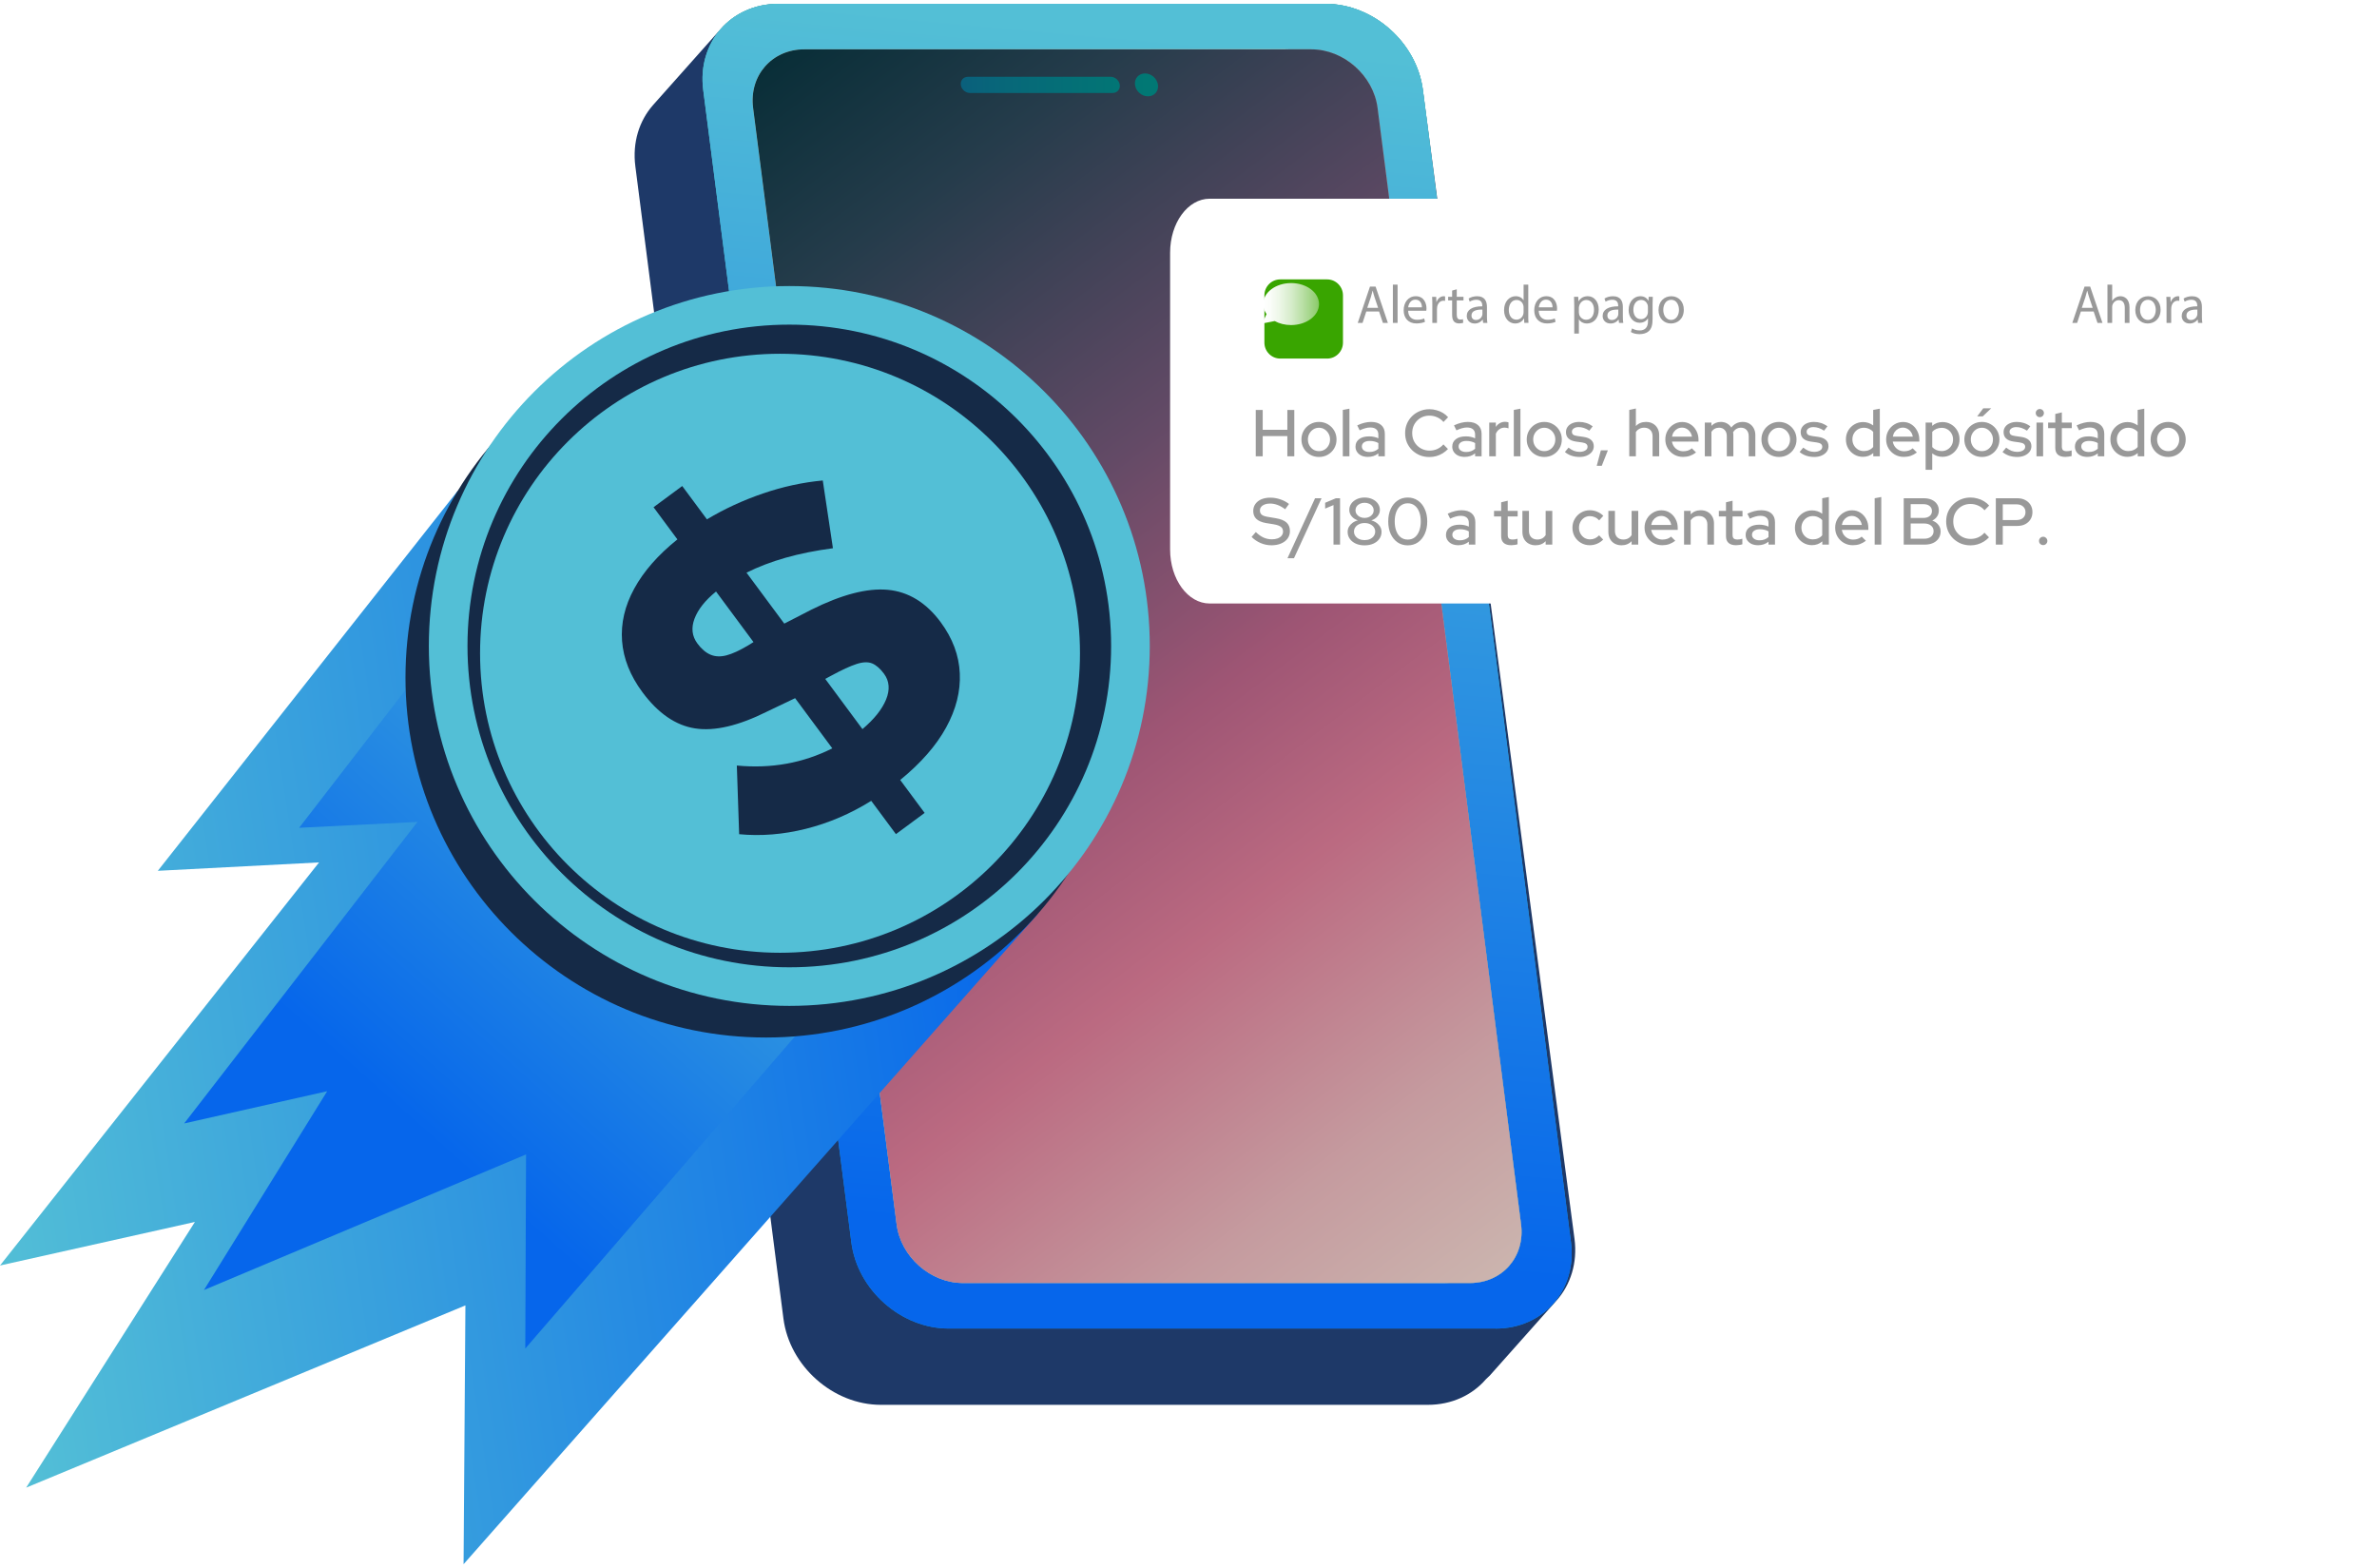 <?xml version="1.0" encoding="UTF-8"?> <svg xmlns="http://www.w3.org/2000/svg" width="323" height="213" viewBox="0 0 323 213" fill="none"><path d="M202.43 186.914C202.43 186.914 202.459 186.879 202.477 186.862C202.494 186.845 202.506 186.827 202.523 186.81C202.541 186.793 202.552 186.775 202.569 186.758C202.587 186.741 202.598 186.723 202.616 186.706C202.633 186.688 202.645 186.671 202.662 186.654C202.68 186.636 202.691 186.619 202.708 186.602C202.72 186.584 202.737 186.567 202.749 186.555C202.766 186.538 202.778 186.521 202.795 186.503C202.813 186.486 202.824 186.469 202.842 186.451C202.859 186.434 202.871 186.417 202.888 186.399C202.905 186.382 202.917 186.365 202.934 186.347C202.952 186.33 202.963 186.313 202.981 186.295C202.998 186.278 203.01 186.261 203.027 186.243C203.044 186.226 203.056 186.209 203.073 186.191C203.091 186.174 203.102 186.157 203.12 186.139C203.137 186.122 203.149 186.105 203.166 186.087C203.183 186.07 203.195 186.052 203.212 186.035C203.23 186.018 203.241 186 203.259 185.983C203.276 185.966 203.288 185.948 203.305 185.931C203.322 185.914 203.334 185.896 203.351 185.879C203.369 185.862 203.38 185.844 203.398 185.827C203.415 185.81 203.427 185.792 203.444 185.775C203.461 185.758 203.473 185.74 203.49 185.723C203.508 185.706 203.519 185.688 203.537 185.671C203.554 185.654 203.566 185.636 203.583 185.619C203.6 185.601 203.612 185.584 203.629 185.567C203.641 185.549 203.658 185.532 203.67 185.521C203.687 185.503 203.699 185.486 203.716 185.468C203.734 185.451 203.745 185.434 203.762 185.416C203.78 185.399 203.791 185.382 203.809 185.364C203.826 185.347 203.838 185.33 203.855 185.312C203.872 185.295 203.884 185.278 203.901 185.26C203.919 185.243 203.93 185.226 203.948 185.208C203.965 185.191 203.977 185.174 203.994 185.156C204.011 185.139 204.023 185.122 204.04 185.104C204.058 185.087 204.069 185.07 204.087 185.052C204.104 185.035 204.116 185.017 204.133 185C204.15 184.983 204.162 184.965 204.179 184.948C204.197 184.931 204.208 184.913 204.226 184.896C204.243 184.879 204.255 184.861 204.272 184.844C204.289 184.827 204.301 184.809 204.318 184.792C204.336 184.775 204.347 184.757 204.365 184.74C204.382 184.723 204.394 184.705 204.411 184.688C204.428 184.671 204.44 184.653 204.457 184.636C204.475 184.619 204.486 184.601 204.504 184.584C204.521 184.566 204.533 184.549 204.55 184.532C204.562 184.514 204.579 184.497 204.591 184.486C204.608 184.468 204.62 184.451 204.637 184.433C204.654 184.416 204.666 184.399 204.683 184.381C204.701 184.364 204.712 184.347 204.73 184.329C204.747 184.312 204.759 184.295 204.776 184.277C204.793 184.26 204.805 184.243 204.822 184.225C204.84 184.208 204.851 184.191 204.869 184.173C204.886 184.156 204.898 184.139 204.915 184.121C204.932 184.104 204.944 184.087 204.961 184.069C204.979 184.052 204.99 184.035 205.008 184.017C205.025 184 205.037 183.982 205.054 183.965C205.071 183.948 205.083 183.93 205.1 183.913C205.118 183.896 205.129 183.878 205.147 183.861C205.164 183.844 205.176 183.826 205.193 183.809C205.21 183.792 205.222 183.774 205.239 183.757C205.257 183.74 205.268 183.722 205.286 183.705C205.303 183.688 205.315 183.67 205.332 183.653C205.349 183.636 205.361 183.618 205.378 183.601C205.396 183.584 205.407 183.566 205.425 183.549C205.442 183.531 205.454 183.514 205.471 183.497C205.482 183.479 205.5 183.462 205.511 183.451C205.529 183.433 205.54 183.416 205.558 183.399C205.575 183.381 205.587 183.364 205.604 183.346C205.621 183.329 205.633 183.312 205.65 183.294C205.668 183.277 205.679 183.26 205.697 183.242C205.714 183.225 205.726 183.208 205.743 183.19C205.76 183.173 205.772 183.156 205.789 183.138C205.807 183.121 205.818 183.104 205.836 183.086C205.853 183.069 205.865 183.052 205.882 183.034C205.899 183.017 205.911 183 205.928 182.982C205.946 182.965 205.957 182.948 205.975 182.93C205.992 182.913 206.004 182.895 206.021 182.878C206.038 182.861 206.05 182.843 206.067 182.826C206.085 182.809 206.096 182.791 206.114 182.774C206.131 182.757 206.143 182.739 206.16 182.722C206.177 182.705 206.189 182.687 206.206 182.67C206.224 182.653 206.235 182.635 206.253 182.618C206.27 182.601 206.282 182.583 206.299 182.566C206.316 182.549 206.328 182.531 206.345 182.514C206.363 182.497 206.374 182.479 206.392 182.462C206.403 182.444 206.421 182.427 206.432 182.416C206.45 182.398 206.461 182.381 206.479 182.364C206.496 182.346 206.508 182.329 206.525 182.311C206.542 182.294 206.554 182.277 206.571 182.259C206.589 182.242 206.6 182.225 206.618 182.207C206.635 182.19 206.646 182.173 206.664 182.155C206.681 182.138 206.693 182.121 206.71 182.103C206.728 182.086 206.739 182.069 206.757 182.051C206.774 182.034 206.785 182.017 206.803 181.999C206.82 181.982 206.832 181.965 206.849 181.947C206.867 181.93 206.878 181.913 206.896 181.895C206.913 181.878 206.924 181.86 206.942 181.843C206.959 181.826 206.971 181.808 206.988 181.791C207.006 181.774 207.017 181.756 207.035 181.739C207.052 181.722 207.063 181.704 207.081 181.687C207.098 181.67 207.11 181.652 207.127 181.635C207.145 181.618 207.156 181.6 207.174 181.583C207.191 181.566 207.202 181.548 207.22 181.531C207.237 181.514 207.249 181.496 207.266 181.479C207.284 181.462 207.295 181.444 207.312 181.427C207.324 181.41 207.341 181.392 207.353 181.381C207.37 181.363 207.382 181.346 207.399 181.329C207.417 181.311 207.428 181.294 207.446 181.277C207.463 181.259 207.475 181.242 207.492 181.224C207.509 181.207 207.521 181.19 207.538 181.172C207.556 181.155 207.567 181.138 207.585 181.12C207.602 181.103 207.614 181.086 207.631 181.068C207.648 181.051 207.66 181.034 207.677 181.016C207.695 180.999 207.706 180.982 207.724 180.964C207.741 180.947 207.753 180.93 207.77 180.912C207.787 180.895 207.799 180.878 207.816 180.86C207.834 180.843 207.845 180.826 207.863 180.808C207.88 180.791 207.892 180.773 207.909 180.756C207.926 180.739 207.938 180.721 207.955 180.704C207.973 180.687 207.984 180.669 208.002 180.652C208.019 180.635 208.031 180.617 208.048 180.6C208.065 180.583 208.077 180.565 208.094 180.548C208.112 180.531 208.123 180.513 208.141 180.496C208.158 180.479 208.17 180.461 208.187 180.444C208.204 180.427 208.216 180.409 208.233 180.392C208.245 180.375 208.262 180.357 208.274 180.346C208.291 180.328 208.303 180.311 208.32 180.294C208.338 180.276 208.349 180.259 208.366 180.242C208.384 180.224 208.395 180.207 208.413 180.189C208.43 180.172 208.442 180.155 208.459 180.137C208.477 180.12 208.488 180.103 208.505 180.085C208.523 180.068 208.534 180.051 208.552 180.033C208.569 180.016 208.581 179.999 208.598 179.981C208.616 179.964 208.627 179.947 208.644 179.929C208.662 179.912 208.673 179.895 208.691 179.877C208.708 179.86 208.72 179.843 208.737 179.825C208.755 179.808 208.766 179.791 208.783 179.773C208.801 179.756 208.812 179.738 208.83 179.721C208.847 179.704 208.859 179.686 208.876 179.669C208.893 179.652 208.905 179.634 208.922 179.617C208.94 179.6 208.951 179.582 208.969 179.565C208.986 179.548 208.998 179.53 209.015 179.513C209.032 179.496 209.044 179.478 209.061 179.461C209.079 179.444 209.09 179.426 209.108 179.409C209.125 179.392 209.137 179.374 209.154 179.357C209.166 179.34 209.183 179.322 209.195 179.311C209.212 179.293 209.224 179.276 209.241 179.259C209.258 179.241 209.27 179.224 209.287 179.207C209.305 179.189 209.316 179.172 209.334 179.155C209.351 179.137 209.363 179.12 209.38 179.102C209.397 179.085 209.409 179.068 209.426 179.05C209.444 179.033 209.455 179.016 209.473 178.998C209.49 178.981 209.502 178.964 209.519 178.946C209.536 178.929 209.548 178.912 209.565 178.894C209.583 178.877 209.594 178.86 209.612 178.842C209.629 178.825 209.641 178.808 209.658 178.79C209.675 178.773 209.687 178.756 209.704 178.738C209.722 178.721 209.733 178.704 209.751 178.686C209.768 178.669 209.78 178.651 209.797 178.634C209.814 178.617 209.826 178.599 209.843 178.582C209.861 178.565 209.872 178.547 209.89 178.53C209.907 178.513 209.919 178.495 209.936 178.478C209.953 178.461 209.965 178.443 209.982 178.426C210 178.409 210.011 178.391 210.029 178.374C210.046 178.357 210.058 178.339 210.075 178.322C210.092 178.305 210.104 178.287 210.121 178.27C210.139 178.253 210.15 178.235 210.168 178.218C210.185 178.2 210.197 178.183 210.214 178.166C210.231 178.148 210.243 178.131 210.26 178.114C210.278 178.096 210.289 178.079 210.307 178.062C210.324 178.044 210.336 178.027 210.353 178.01C210.37 177.992 210.382 177.975 210.399 177.958C210.417 177.94 210.428 177.923 210.446 177.906C210.463 177.888 210.475 177.871 210.492 177.854C210.509 177.836 210.521 177.819 210.538 177.801C210.556 177.784 210.567 177.767 210.585 177.749C210.602 177.732 210.613 177.715 210.631 177.697C210.648 177.68 210.66 177.663 210.677 177.645C210.695 177.628 210.706 177.611 210.724 177.593C210.741 177.576 210.752 177.559 210.77 177.541C210.787 177.524 210.799 177.507 210.816 177.489C210.834 177.472 210.845 177.455 210.863 177.437C210.88 177.42 210.891 177.403 210.909 177.385C210.926 177.368 210.938 177.35 210.955 177.333C210.973 177.316 210.984 177.298 211.002 177.281C211.019 177.264 211.03 177.246 211.048 177.229C211.065 177.212 211.077 177.194 211.094 177.177C211.112 177.16 211.123 177.142 211.14 177.125C211.158 177.108 211.169 177.09 211.187 177.073C211.204 177.056 211.216 177.038 211.233 177.021C211.251 177.004 211.262 176.986 211.279 176.969C211.297 176.952 211.308 176.934 211.326 176.917C211.343 176.9 211.355 176.882 211.372 176.865C211.39 176.847 211.401 176.83 211.418 176.813C211.436 176.795 211.447 176.778 211.465 176.761C211.482 176.743 211.494 176.726 211.511 176.709C211.528 176.691 211.54 176.674 211.557 176.657C213.422 174.535 214.372 171.597 213.955 168.348L193.35 12.233C192.516 5.763 186.592 0.519 180.111 0.519H105.781C102.532 0.519 99.764 1.843 97.91 3.971C97.893 3.988 97.882 4.005 97.864 4.023C97.847 4.04 97.835 4.057 97.818 4.075C97.8 4.092 97.789 4.109 97.772 4.127C97.754 4.144 97.743 4.161 97.725 4.179C97.708 4.196 97.696 4.213 97.679 4.231C97.662 4.248 97.65 4.265 97.633 4.283C97.615 4.3 97.604 4.317 97.586 4.335C97.569 4.352 97.557 4.37 97.54 4.387C97.522 4.404 97.511 4.422 97.494 4.439C97.476 4.456 97.465 4.474 97.447 4.491C97.43 4.508 97.418 4.526 97.401 4.543C97.383 4.56 97.372 4.578 97.355 4.595C97.337 4.612 97.326 4.63 97.308 4.647C97.291 4.664 97.279 4.682 97.262 4.699C97.245 4.716 97.233 4.734 97.216 4.751C97.198 4.768 97.187 4.786 97.169 4.803C97.152 4.821 97.14 4.838 97.123 4.855C97.106 4.873 97.094 4.89 97.077 4.907C97.059 4.925 97.048 4.942 97.03 4.959C97.013 4.977 97.001 4.994 96.984 5.011C96.967 5.029 96.955 5.046 96.938 5.063C96.92 5.081 96.909 5.098 96.891 5.115C96.874 5.133 96.862 5.15 96.845 5.167C96.828 5.185 96.816 5.202 96.799 5.219C96.781 5.237 96.77 5.254 96.752 5.272C96.735 5.289 96.723 5.306 96.706 5.324C96.689 5.341 96.677 5.358 96.66 5.376C96.642 5.393 96.631 5.41 96.613 5.428C96.596 5.445 96.584 5.462 96.567 5.48C96.55 5.497 96.538 5.514 96.521 5.532C96.503 5.549 96.492 5.566 96.474 5.584C96.457 5.601 96.445 5.618 96.428 5.636C96.411 5.653 96.399 5.67 96.382 5.688C96.364 5.705 96.353 5.723 96.335 5.74C96.324 5.757 96.306 5.775 96.295 5.786C96.277 5.803 96.266 5.821 96.249 5.838C96.231 5.855 96.219 5.873 96.202 5.89C96.185 5.908 96.173 5.925 96.156 5.942C96.138 5.96 96.127 5.977 96.109 5.994C96.092 6.012 96.081 6.029 96.063 6.046C96.046 6.064 96.034 6.081 96.017 6.098C95.999 6.116 95.988 6.133 95.971 6.15C95.953 6.168 95.942 6.185 95.924 6.202C95.907 6.22 95.895 6.237 95.878 6.254C95.86 6.272 95.849 6.289 95.832 6.306C95.814 6.324 95.802 6.341 95.785 6.359C95.768 6.376 95.756 6.393 95.739 6.411C95.722 6.428 95.71 6.445 95.692 6.463C95.675 6.48 95.663 6.497 95.646 6.515C95.629 6.532 95.617 6.549 95.6 6.567C95.582 6.584 95.571 6.601 95.553 6.619C95.536 6.636 95.525 6.653 95.507 6.671C95.49 6.688 95.478 6.705 95.461 6.723C95.444 6.74 95.432 6.757 95.415 6.775C95.403 6.792 95.386 6.81 95.374 6.821C95.357 6.838 95.345 6.856 95.328 6.873C95.31 6.89 95.299 6.908 95.281 6.925C95.264 6.943 95.252 6.96 95.235 6.977C95.218 6.995 95.206 7.012 95.189 7.029C95.171 7.047 95.16 7.064 95.142 7.081C95.125 7.099 95.113 7.116 95.096 7.133C95.079 7.151 95.067 7.168 95.05 7.185C95.032 7.203 95.021 7.22 95.003 7.237C94.986 7.255 94.974 7.272 94.957 7.289C94.94 7.307 94.928 7.324 94.911 7.341C94.893 7.359 94.882 7.376 94.864 7.394C94.847 7.411 94.835 7.428 94.818 7.446C94.801 7.463 94.789 7.48 94.772 7.498C94.754 7.515 94.743 7.532 94.725 7.55C94.708 7.567 94.696 7.584 94.679 7.602C94.662 7.619 94.65 7.636 94.633 7.654C94.615 7.671 94.604 7.688 94.586 7.706C94.569 7.723 94.557 7.74 94.54 7.758C94.523 7.775 94.511 7.792 94.494 7.81C94.482 7.827 94.465 7.845 94.453 7.856C94.436 7.873 94.424 7.891 94.407 7.908C94.389 7.925 94.378 7.943 94.361 7.96C94.343 7.978 94.332 7.995 94.314 8.012C94.297 8.03 94.285 8.047 94.268 8.064C94.251 8.082 94.239 8.099 94.222 8.116C94.204 8.134 94.193 8.151 94.175 8.168C94.158 8.186 94.146 8.203 94.129 8.22C94.112 8.238 94.1 8.255 94.082 8.272C94.065 8.29 94.054 8.307 94.036 8.324C94.019 8.342 94.007 8.359 93.99 8.376C93.972 8.394 93.961 8.411 93.944 8.428C93.926 8.446 93.915 8.463 93.897 8.481C93.88 8.498 93.868 8.515 93.851 8.533C93.834 8.55 93.822 8.567 93.805 8.585C93.787 8.602 93.776 8.619 93.758 8.637C93.741 8.654 93.729 8.671 93.712 8.689C93.695 8.706 93.683 8.723 93.666 8.741C93.648 8.758 93.637 8.775 93.619 8.793C93.602 8.81 93.59 8.827 93.573 8.845C93.561 8.862 93.544 8.879 93.532 8.891C93.515 8.908 93.503 8.926 93.486 8.943C93.469 8.96 93.457 8.978 93.44 8.995C93.422 9.012 93.411 9.03 93.393 9.047C93.376 9.065 93.364 9.082 93.347 9.099C93.33 9.117 93.318 9.134 93.301 9.151C93.283 9.169 93.272 9.186 93.254 9.203C93.237 9.221 93.225 9.238 93.208 9.255C93.191 9.273 93.179 9.29 93.162 9.307C93.144 9.325 93.133 9.342 93.115 9.359C93.098 9.377 93.087 9.394 93.069 9.411C93.052 9.429 93.04 9.446 93.023 9.463C93.005 9.481 92.994 9.498 92.976 9.516C92.959 9.533 92.948 9.55 92.93 9.568C92.913 9.585 92.901 9.602 92.884 9.62C92.866 9.637 92.855 9.654 92.837 9.672C92.82 9.689 92.808 9.706 92.791 9.724C92.774 9.741 92.762 9.758 92.745 9.776C92.727 9.793 92.716 9.81 92.698 9.828C92.681 9.845 92.669 9.862 92.652 9.88C92.641 9.897 92.623 9.914 92.612 9.926C92.594 9.943 92.583 9.961 92.565 9.978C92.548 9.995 92.536 10.013 92.519 10.03C92.501 10.047 92.49 10.065 92.473 10.082C92.455 10.1 92.444 10.117 92.426 10.134C92.409 10.152 92.397 10.169 92.38 10.186C92.363 10.204 92.351 10.221 92.334 10.238C92.316 10.256 92.305 10.273 92.287 10.29C92.27 10.308 92.258 10.325 92.241 10.342C92.224 10.36 92.212 10.377 92.195 10.394C92.177 10.412 92.166 10.429 92.148 10.446C92.131 10.464 92.119 10.481 92.102 10.498C92.085 10.516 92.073 10.533 92.056 10.55C92.038 10.568 92.027 10.585 92.009 10.602C91.992 10.62 91.98 10.637 91.963 10.655C91.946 10.672 91.934 10.689 91.917 10.707C91.899 10.724 91.888 10.741 91.87 10.759C91.853 10.776 91.841 10.793 91.824 10.811C91.807 10.828 91.795 10.845 91.778 10.863C91.76 10.88 91.749 10.897 91.731 10.915C91.72 10.932 91.702 10.95 91.691 10.961C91.673 10.978 91.662 10.996 91.644 11.013C91.627 11.03 91.615 11.048 91.598 11.065C91.581 11.082 91.569 11.1 91.552 11.117C91.534 11.134 91.523 11.152 91.505 11.169C91.488 11.187 91.477 11.204 91.459 11.221C91.442 11.239 91.43 11.256 91.413 11.273C91.395 11.291 91.384 11.308 91.367 11.325C91.349 11.343 91.338 11.36 91.32 11.377C91.303 11.395 91.291 11.412 91.274 11.429C91.256 11.447 91.245 11.464 91.228 11.481C91.21 11.499 91.198 11.516 91.181 11.533C91.164 11.551 91.152 11.568 91.135 11.585C91.117 11.603 91.106 11.62 91.088 11.637C91.071 11.655 91.059 11.672 91.042 11.69C91.025 11.707 91.013 11.724 90.996 11.742C90.978 11.759 90.967 11.776 90.95 11.794C90.932 11.811 90.921 11.828 90.903 11.846C90.886 11.863 90.874 11.88 90.857 11.898C90.84 11.915 90.828 11.932 90.811 11.95C90.793 11.967 90.781 11.984 90.764 12.002C90.747 12.019 90.735 12.037 90.718 12.054C90.701 12.071 90.689 12.088 90.671 12.106C90.654 12.123 90.643 12.141 90.625 12.158C90.608 12.175 90.596 12.193 90.579 12.21C90.561 12.227 90.55 12.245 90.532 12.262C90.515 12.279 90.504 12.297 90.486 12.314C90.469 12.331 90.457 12.349 90.44 12.366C90.422 12.383 90.411 12.401 90.394 12.418C90.376 12.435 90.365 12.453 90.347 12.47C90.33 12.488 90.318 12.505 90.301 12.522C90.284 12.54 90.272 12.557 90.254 12.574C90.237 12.592 90.226 12.609 90.208 12.626C90.191 12.644 90.179 12.661 90.162 12.678C90.144 12.696 90.133 12.713 90.116 12.73C90.098 12.748 90.087 12.765 90.069 12.782C90.052 12.8 90.04 12.817 90.023 12.834C90.005 12.852 89.994 12.869 89.977 12.886C89.959 12.904 89.948 12.921 89.93 12.938C89.913 12.956 89.901 12.973 89.884 12.991C89.867 13.008 89.855 13.025 89.838 13.043C89.82 13.06 89.809 13.077 89.791 13.095C89.774 13.112 89.762 13.129 89.745 13.147C89.728 13.164 89.716 13.181 89.699 13.199C89.681 13.216 89.67 13.233 89.652 13.251C89.635 13.268 89.623 13.285 89.606 13.303C89.589 13.32 89.577 13.337 89.56 13.355C89.542 13.372 89.531 13.389 89.513 13.407C89.496 13.424 89.484 13.441 89.467 13.459C89.45 13.476 89.438 13.494 89.421 13.511C89.403 13.528 89.392 13.546 89.374 13.563C89.357 13.58 89.345 13.598 89.328 13.615C89.311 13.632 89.299 13.65 89.282 13.667C89.264 13.684 89.253 13.702 89.235 13.719C89.218 13.736 89.206 13.754 89.189 13.771C89.177 13.788 89.16 13.806 89.148 13.817C89.131 13.835 89.12 13.852 89.102 13.869C89.085 13.887 89.073 13.904 89.056 13.921C89.038 13.939 89.027 13.956 89.009 13.973C88.992 13.991 88.981 14.008 88.963 14.025C88.946 14.043 88.934 14.06 88.917 14.078C88.899 14.095 88.888 14.112 88.87 14.13C88.853 14.147 88.841 14.164 88.824 14.182C88.807 14.199 88.795 14.216 88.778 14.234C88.76 14.251 88.749 14.268 88.731 14.286C86.867 16.408 85.917 19.345 86.334 22.595L106.458 179.166C107.292 185.636 113.217 190.88 119.691 190.88H194.022C197.271 190.88 200.045 189.556 201.892 187.429C201.909 187.411 201.921 187.394 201.938 187.377L202.43 186.914Z" fill="#1E3968"></path><path d="M200.12 69.001C198.614 69.001 197.23 67.781 197.039 66.272L195.133 51.435C194.942 49.932 196.008 48.706 197.514 48.706C199.019 48.706 200.404 49.926 200.595 51.435L202.5 66.272C202.691 67.775 201.625 69.001 200.12 69.001Z" fill="url(#paint0_linear_11803_416)"></path><path d="M203.247 180.513H128.917C122.436 180.513 116.512 175.269 115.684 168.799L95.559 12.233C94.725 5.763 99.306 0.519 105.787 0.519H180.117C186.597 0.519 192.522 5.763 193.35 12.233L213.474 168.805C214.308 175.275 209.728 180.519 203.247 180.519V180.513Z" fill="url(#paint1_linear_11803_416)"></path><path d="M199.737 174.326H130.839C126.432 174.326 122.401 170.759 121.84 166.359L102.341 14.673C101.773 10.273 104.889 6.705 109.296 6.705H178.194C182.601 6.705 186.632 10.273 187.194 14.673L206.687 166.359C207.254 170.759 204.139 174.326 199.732 174.326H199.737Z" fill="url(#paint2_linear_11803_416)"></path><path d="M122.095 6.705L123.936 9.978C124.903 11.695 126.739 12.806 128.616 12.806H155.302C157.178 12.806 158.73 11.695 159.251 9.978L160.247 6.705H122.101H122.095Z" fill="url(#paint3_linear_11803_416)"></path><path d="M203.247 180.513H128.917C122.436 180.513 116.512 175.269 115.684 168.799L95.559 12.233C94.725 5.763 99.306 0.519 105.787 0.519H180.117C186.597 0.519 192.522 5.763 193.35 12.233L213.474 168.805C214.308 175.275 209.728 180.519 203.247 180.519V180.513Z" fill="url(#paint4_linear_11803_416)"></path><path d="M199.737 174.326H130.839C126.432 174.326 122.401 170.759 121.84 166.359L102.341 14.673C101.773 10.273 104.889 6.705 109.296 6.705H178.194C182.601 6.705 186.632 10.273 187.194 14.673L206.687 166.359C207.254 170.759 204.139 174.326 199.732 174.326H199.737Z" fill="url(#paint5_linear_11803_416)"></path><path d="M178.194 6.705H174.667C179.075 6.705 183.105 10.273 183.667 14.673L203.16 166.359C203.728 170.759 200.612 174.326 196.205 174.326H199.732C204.139 174.326 207.249 170.759 206.687 166.359L187.194 14.673C186.626 10.273 182.596 6.705 178.194 6.705Z" fill="url(#paint6_linear_11803_416)"></path><path style="mix-blend-mode:overlay" d="M199.737 174.326H130.839C126.432 174.326 122.401 170.759 121.84 166.359L102.341 14.673C101.773 10.273 104.889 6.705 109.296 6.705H178.194C182.601 6.705 186.632 10.273 187.194 14.673L206.687 166.359C207.254 170.759 204.139 174.326 199.732 174.326H199.737Z" fill="url(#paint7_linear_11803_416)"></path><path d="M178.194 6.705H174.667C179.075 6.705 183.105 10.273 183.667 14.673L203.16 166.359C203.728 170.759 200.612 174.326 196.205 174.326H199.732C204.139 174.326 207.249 170.759 206.687 166.359L187.194 14.673C186.626 10.273 182.596 6.705 178.194 6.705Z" fill="#0666EB"></path><path style="mix-blend-mode:overlay" d="M199.737 174.326H130.839C126.432 174.326 122.401 170.759 121.84 166.359L102.341 14.673C101.773 10.273 104.889 6.705 109.296 6.705H178.194C182.601 6.705 186.632 10.273 187.194 14.673L206.687 166.359C207.254 170.759 204.139 174.326 199.732 174.326H199.737Z" fill="url(#paint8_linear_11803_416)"></path><path style="mix-blend-mode:overlay" d="M199.737 174.326H130.839C126.432 174.326 122.401 170.759 121.84 166.359L102.341 14.673C101.773 10.273 104.889 6.705 109.296 6.705H178.194C182.601 6.705 186.632 10.273 187.194 14.673L206.687 166.359C207.254 170.759 204.139 174.326 199.732 174.326H199.737Z" fill="url(#paint9_linear_11803_416)"></path><path d="M151.202 12.632H131.801C131.193 12.632 130.637 12.141 130.562 11.534C130.487 10.926 130.915 10.435 131.523 10.435H150.924C151.532 10.435 152.088 10.926 152.163 11.534C152.238 12.141 151.81 12.632 151.202 12.632Z" fill="url(#paint10_linear_11803_416)"></path><path d="M157.352 11.534C157.462 12.395 156.854 13.089 155.991 13.089C155.128 13.089 154.34 12.389 154.23 11.534C154.12 10.672 154.728 9.978 155.591 9.978C156.454 9.978 157.242 10.678 157.352 11.534Z" fill="url(#paint11_linear_11803_416)"></path><path d="M101.501 92.765H99.515C98.009 92.765 96.625 91.545 96.434 90.036L94.778 77.165C94.586 75.662 95.652 74.436 97.158 74.436H99.144C100.65 74.436 102.034 75.656 102.225 77.165L103.881 90.036C104.072 91.539 103.007 92.765 101.501 92.765Z" fill="#53BFD6"></path><path d="M99.521 92.765C98.015 92.765 96.631 91.545 96.44 90.036L94.783 77.165C94.592 75.662 95.658 74.436 97.164 74.436C98.669 74.436 100.053 75.656 100.245 77.165L101.901 90.036C102.092 91.539 101.026 92.765 99.521 92.765Z" fill="url(#paint12_linear_11803_416)"></path><path d="M98.194 67.035H96.208C94.702 67.035 93.318 65.815 93.127 64.306L91.47 51.435C91.279 49.932 92.345 48.706 93.851 48.706H95.837C97.343 48.706 98.727 49.926 98.918 51.435L100.574 64.306C100.765 65.809 99.7 67.035 98.194 67.035Z" fill="url(#paint13_linear_11803_416)"></path><path d="M96.213 67.035C94.708 67.035 93.324 65.815 93.133 64.306L91.476 51.435C91.285 49.932 92.351 48.706 93.856 48.706C95.362 48.706 96.746 49.926 96.937 51.435L98.594 64.306C98.785 65.809 97.719 67.035 96.213 67.035Z" fill="#53BFD6"></path><path d="M62.185 66.701L21.445 118.321L43.356 117.179L0 171.949L26.485 166.03L3.555 202.132L63.243 177.369L62.993 212.533L141.003 124.2L62.185 66.701Z" fill="url(#paint14_linear_11803_416)"></path><path d="M70.439 73.873L40.648 112.475L56.73 111.674L25.026 152.645L44.46 148.268L27.714 175.282L71.484 156.857L71.379 183.228L128.45 117.179L70.439 73.873Z" fill="url(#paint15_linear_11803_416)"></path><path d="M104.081 140.972C131.133 140.972 153.063 119.077 153.063 92.068C153.063 65.059 131.133 43.164 104.081 43.164C77.03 43.164 55.1 65.059 55.1 92.068C55.1 119.077 77.03 140.972 104.081 140.972Z" fill="#152A47"></path><path d="M107.255 136.674C134.307 136.674 156.237 114.779 156.237 87.77C156.237 60.761 134.307 38.867 107.255 38.867C80.204 38.867 58.274 60.761 58.274 87.77C58.274 114.779 80.204 136.674 107.255 136.674Z" fill="#53BFD6"></path><path d="M107.256 131.431C131.407 131.431 150.986 111.884 150.986 87.77C150.986 63.657 131.407 44.109 107.256 44.109C83.104 44.109 63.525 63.657 63.525 87.77C63.525 111.884 83.104 131.431 107.256 131.431Z" fill="#152A47"></path><path d="M105.994 129.456C128.505 129.456 146.753 111.236 146.753 88.761C146.753 66.286 128.505 48.066 105.994 48.066C83.483 48.066 65.234 66.286 65.234 88.761C65.234 111.236 83.483 129.456 105.994 129.456Z" fill="#53BFD6"></path><path d="M121.747 113.341L118.388 108.813C115.562 110.572 112.605 111.838 109.516 112.612C106.427 113.387 103.398 113.629 100.44 113.347L100.125 104.017C104.804 104.463 109.128 103.682 113.098 101.681L108.044 94.863L104.265 96.668C100.368 98.617 97.095 99.384 94.453 98.971C91.811 98.564 89.419 96.917 87.29 94.043C85.633 91.806 84.713 89.489 84.529 87.094C84.352 84.699 84.897 82.324 86.185 79.975C87.467 77.626 89.425 75.395 92.048 73.289L88.808 68.919L92.705 66.038L96.063 70.566C98.429 69.148 100.959 67.98 103.66 67.055C106.361 66.13 109.076 65.54 111.803 65.284L113.183 74.49C110.824 74.805 108.681 75.231 106.749 75.782C104.817 76.333 103.043 77.009 101.439 77.81L106.572 84.732L110.219 82.856C114.36 80.789 117.83 79.883 120.636 80.139C123.442 80.401 125.841 81.865 127.813 84.522C129.442 86.72 130.317 89.05 130.422 91.497C130.533 93.945 129.909 96.399 128.562 98.853C127.215 101.307 125.138 103.682 122.325 105.979L125.644 110.454L121.747 113.334V113.341ZM102.392 87.245L97.299 80.375C95.82 81.576 94.847 82.81 94.374 84.063C93.901 85.323 94.032 86.445 94.768 87.436C95.32 88.184 95.918 88.689 96.556 88.958C97.194 89.227 97.923 89.253 98.725 89.043C99.527 88.833 100.506 88.38 101.656 87.698L102.392 87.239V87.245ZM117.192 99.069C118.783 97.724 119.854 96.386 120.406 95.047C120.951 93.708 120.859 92.54 120.123 91.543C119.598 90.834 119.059 90.369 118.507 90.139C117.955 89.916 117.245 89.942 116.384 90.224C115.516 90.506 114.379 91.031 112.966 91.799L112.138 92.245L117.192 99.063V99.069Z" fill="#152A47"></path><g filter="url(#filter0_d_11803_416)"><path d="M301.622 27H164.378C161.408 27 159 30.285 159 34.337V74.663C159 78.715 161.408 82 164.378 82H301.622C304.592 82 307 78.715 307 74.663V34.337C307 30.285 304.592 27 301.622 27Z" fill="white"></path></g><path d="M170.639 62V55.7H171.584V58.4H174.932V55.7H175.877V62H174.932V59.255H171.584V62H170.639ZM179.23 62.09C178.786 62.09 178.381 61.985 178.015 61.775C177.655 61.565 177.37 61.28 177.16 60.92C176.95 60.56 176.845 60.158 176.845 59.714C176.845 59.27 176.95 58.868 177.16 58.508C177.37 58.148 177.655 57.863 178.015 57.653C178.381 57.437 178.786 57.329 179.23 57.329C179.68 57.329 180.085 57.437 180.445 57.653C180.805 57.863 181.09 58.148 181.3 58.508C181.51 58.868 181.615 59.27 181.615 59.714C181.615 60.158 181.51 60.56 181.3 60.92C181.09 61.28 180.805 61.565 180.445 61.775C180.085 61.985 179.68 62.09 179.23 62.09ZM179.23 61.298C179.512 61.298 179.767 61.229 179.995 61.091C180.223 60.947 180.403 60.755 180.535 60.515C180.667 60.275 180.733 60.005 180.733 59.705C180.733 59.411 180.664 59.147 180.526 58.913C180.394 58.673 180.214 58.481 179.986 58.337C179.764 58.193 179.512 58.121 179.23 58.121C178.948 58.121 178.693 58.193 178.465 58.337C178.243 58.481 178.063 58.673 177.925 58.913C177.793 59.147 177.727 59.411 177.727 59.705C177.727 60.005 177.793 60.275 177.925 60.515C178.057 60.755 178.237 60.947 178.465 61.091C178.693 61.229 178.948 61.298 179.23 61.298ZM182.467 62V55.7L183.367 55.529V62H182.467ZM185.876 62.081C185.546 62.081 185.255 62.024 185.003 61.91C184.751 61.79 184.553 61.625 184.409 61.415C184.265 61.205 184.193 60.962 184.193 60.686C184.193 60.254 184.358 59.915 184.688 59.669C185.018 59.417 185.471 59.291 186.047 59.291C186.497 59.291 186.914 59.378 187.298 59.552V59.066C187.298 58.736 187.202 58.49 187.01 58.328C186.824 58.166 186.548 58.085 186.182 58.085C185.972 58.085 185.753 58.118 185.525 58.184C185.297 58.244 185.042 58.34 184.76 58.472L184.427 57.797C184.775 57.635 185.099 57.518 185.399 57.446C185.699 57.368 186.002 57.329 186.308 57.329C186.902 57.329 187.361 57.47 187.685 57.752C188.015 58.034 188.18 58.436 188.18 58.958V62H187.298V61.604C187.094 61.766 186.875 61.886 186.641 61.964C186.407 62.042 186.152 62.081 185.876 62.081ZM185.057 60.668C185.057 60.89 185.15 61.07 185.336 61.208C185.528 61.346 185.777 61.415 186.083 61.415C186.323 61.415 186.542 61.379 186.74 61.307C186.944 61.235 187.13 61.124 187.298 60.974V60.2C187.124 60.098 186.941 60.026 186.749 59.984C186.563 59.936 186.353 59.912 186.119 59.912C185.789 59.912 185.528 59.981 185.336 60.119C185.15 60.251 185.057 60.434 185.057 60.668ZM194.238 62.099C193.77 62.099 193.335 62.018 192.933 61.856C192.537 61.688 192.186 61.457 191.88 61.163C191.58 60.863 191.346 60.518 191.178 60.128C191.016 59.732 190.935 59.306 190.935 58.85C190.935 58.394 191.016 57.971 191.178 57.581C191.346 57.185 191.58 56.84 191.88 56.546C192.186 56.246 192.54 56.015 192.942 55.853C193.344 55.685 193.776 55.601 194.238 55.601C194.568 55.601 194.889 55.646 195.201 55.736C195.519 55.82 195.81 55.943 196.074 56.105C196.344 56.267 196.578 56.462 196.776 56.69L196.146 57.338C195.912 57.056 195.627 56.843 195.291 56.699C194.955 56.549 194.604 56.474 194.238 56.474C193.902 56.474 193.59 56.534 193.302 56.654C193.02 56.774 192.774 56.942 192.564 57.158C192.354 57.368 192.189 57.617 192.069 57.905C191.955 58.193 191.898 58.508 191.898 58.85C191.898 59.186 191.955 59.498 192.069 59.786C192.189 60.074 192.357 60.326 192.573 60.542C192.789 60.758 193.041 60.926 193.329 61.046C193.617 61.166 193.929 61.226 194.265 61.226C194.631 61.226 194.976 61.154 195.3 61.01C195.63 60.86 195.909 60.65 196.137 60.38L196.758 61.01C196.548 61.232 196.308 61.427 196.038 61.595C195.774 61.757 195.486 61.883 195.174 61.973C194.868 62.057 194.556 62.099 194.238 62.099ZM199.024 62.081C198.694 62.081 198.403 62.024 198.151 61.91C197.899 61.79 197.701 61.625 197.557 61.415C197.413 61.205 197.341 60.962 197.341 60.686C197.341 60.254 197.506 59.915 197.836 59.669C198.166 59.417 198.619 59.291 199.195 59.291C199.645 59.291 200.062 59.378 200.446 59.552V59.066C200.446 58.736 200.35 58.49 200.158 58.328C199.972 58.166 199.696 58.085 199.33 58.085C199.12 58.085 198.901 58.118 198.673 58.184C198.445 58.244 198.19 58.34 197.908 58.472L197.575 57.797C197.923 57.635 198.247 57.518 198.547 57.446C198.847 57.368 199.15 57.329 199.456 57.329C200.05 57.329 200.509 57.47 200.833 57.752C201.163 58.034 201.328 58.436 201.328 58.958V62H200.446V61.604C200.242 61.766 200.023 61.886 199.789 61.964C199.555 62.042 199.3 62.081 199.024 62.081ZM198.205 60.668C198.205 60.89 198.298 61.07 198.484 61.208C198.676 61.346 198.925 61.415 199.231 61.415C199.471 61.415 199.69 61.379 199.888 61.307C200.092 61.235 200.278 61.124 200.446 60.974V60.2C200.272 60.098 200.089 60.026 199.897 59.984C199.711 59.936 199.501 59.912 199.267 59.912C198.937 59.912 198.676 59.981 198.484 60.119C198.298 60.251 198.205 60.434 198.205 60.668ZM202.365 62V57.419H203.265V58.004C203.409 57.788 203.586 57.62 203.796 57.5C204.012 57.374 204.255 57.311 204.525 57.311C204.711 57.317 204.864 57.344 204.984 57.392V58.202C204.9 58.166 204.813 58.142 204.723 58.13C204.633 58.112 204.543 58.103 204.453 58.103C204.189 58.103 203.955 58.175 203.751 58.319C203.547 58.457 203.385 58.661 203.265 58.931V62H202.365ZM205.705 62V55.7L206.605 55.529V62H205.705ZM209.843 62.09C209.399 62.09 208.994 61.985 208.628 61.775C208.268 61.565 207.983 61.28 207.773 60.92C207.563 60.56 207.458 60.158 207.458 59.714C207.458 59.27 207.563 58.868 207.773 58.508C207.983 58.148 208.268 57.863 208.628 57.653C208.994 57.437 209.399 57.329 209.843 57.329C210.293 57.329 210.698 57.437 211.058 57.653C211.418 57.863 211.703 58.148 211.913 58.508C212.123 58.868 212.228 59.27 212.228 59.714C212.228 60.158 212.123 60.56 211.913 60.92C211.703 61.28 211.418 61.565 211.058 61.775C210.698 61.985 210.293 62.09 209.843 62.09ZM209.843 61.298C210.125 61.298 210.38 61.229 210.608 61.091C210.836 60.947 211.016 60.755 211.148 60.515C211.28 60.275 211.346 60.005 211.346 59.705C211.346 59.411 211.277 59.147 211.139 58.913C211.007 58.673 210.827 58.481 210.599 58.337C210.377 58.193 210.125 58.121 209.843 58.121C209.561 58.121 209.306 58.193 209.078 58.337C208.856 58.481 208.676 58.673 208.538 58.913C208.406 59.147 208.34 59.411 208.34 59.705C208.34 60.005 208.406 60.275 208.538 60.515C208.67 60.755 208.85 60.947 209.078 61.091C209.306 61.229 209.561 61.298 209.843 61.298ZM214.654 62.09C214.258 62.09 213.886 62.033 213.538 61.919C213.196 61.799 212.899 61.631 212.647 61.415L213.142 60.821C213.376 61.007 213.616 61.151 213.862 61.253C214.114 61.349 214.369 61.397 214.627 61.397C214.951 61.397 215.215 61.334 215.419 61.208C215.623 61.082 215.725 60.917 215.725 60.713C215.725 60.545 215.665 60.413 215.545 60.317C215.425 60.221 215.239 60.155 214.987 60.119L214.159 60.002C213.703 59.936 213.361 59.795 213.133 59.579C212.905 59.363 212.791 59.075 212.791 58.715C212.791 58.439 212.866 58.199 213.016 57.995C213.166 57.785 213.376 57.623 213.646 57.509C213.916 57.389 214.231 57.329 214.591 57.329C214.921 57.329 215.239 57.377 215.545 57.473C215.851 57.569 216.145 57.719 216.427 57.923L215.968 58.517C215.716 58.349 215.47 58.226 215.23 58.148C214.996 58.07 214.759 58.031 214.519 58.031C214.243 58.031 214.021 58.091 213.853 58.211C213.685 58.325 213.601 58.475 213.601 58.661C213.601 58.829 213.658 58.961 213.772 59.057C213.892 59.147 214.087 59.21 214.357 59.246L215.185 59.363C215.641 59.429 215.986 59.57 216.22 59.786C216.454 59.996 216.571 60.281 216.571 60.641C216.571 60.917 216.487 61.166 216.319 61.388C216.151 61.604 215.923 61.775 215.635 61.901C215.347 62.027 215.02 62.09 214.654 62.09ZM216.974 63.287L217.532 61.19H218.486L217.658 63.287H216.974ZM221.393 62V55.7L222.293 55.502V57.887C222.647 57.515 223.106 57.329 223.67 57.329C224.024 57.329 224.333 57.404 224.597 57.554C224.867 57.704 225.077 57.914 225.227 58.184C225.383 58.454 225.461 58.766 225.461 59.12V62H224.561V59.273C224.561 58.913 224.459 58.631 224.255 58.427C224.051 58.217 223.772 58.112 223.418 58.112C223.178 58.112 222.962 58.163 222.77 58.265C222.578 58.367 222.419 58.514 222.293 58.706V62H221.393ZM228.696 62.081C228.246 62.081 227.838 61.976 227.472 61.766C227.112 61.556 226.824 61.271 226.608 60.911C226.398 60.551 226.293 60.149 226.293 59.705C226.293 59.267 226.395 58.871 226.599 58.517C226.803 58.157 227.079 57.872 227.427 57.662C227.775 57.446 228.162 57.338 228.588 57.338C229.014 57.338 229.392 57.446 229.722 57.662C230.052 57.872 230.313 58.16 230.505 58.526C230.703 58.886 230.802 59.294 230.802 59.75V60.002H227.193C227.241 60.254 227.334 60.479 227.472 60.677C227.616 60.875 227.796 61.031 228.012 61.145C228.234 61.259 228.474 61.316 228.732 61.316C228.954 61.316 229.167 61.283 229.371 61.217C229.581 61.145 229.755 61.043 229.893 60.911L230.469 61.478C230.199 61.682 229.92 61.835 229.632 61.937C229.35 62.033 229.038 62.081 228.696 62.081ZM227.202 59.327H229.911C229.875 59.087 229.791 58.877 229.659 58.697C229.533 58.511 229.374 58.367 229.182 58.265C228.996 58.157 228.792 58.103 228.57 58.103C228.342 58.103 228.132 58.154 227.94 58.256C227.748 58.358 227.586 58.502 227.454 58.688C227.328 58.868 227.244 59.081 227.202 59.327ZM231.659 62V57.419H232.559V57.86C232.901 57.506 233.33 57.329 233.846 57.329C234.158 57.329 234.434 57.398 234.674 57.536C234.92 57.674 235.115 57.86 235.259 58.094C235.451 57.842 235.676 57.653 235.934 57.527C236.192 57.395 236.483 57.329 236.807 57.329C237.149 57.329 237.446 57.404 237.698 57.554C237.956 57.704 238.157 57.914 238.301 58.184C238.451 58.454 238.526 58.766 238.526 59.12V62H237.626V59.273C237.626 58.913 237.53 58.631 237.338 58.427C237.152 58.217 236.897 58.112 236.573 58.112C236.351 58.112 236.15 58.163 235.97 58.265C235.79 58.367 235.634 58.523 235.502 58.733C235.514 58.793 235.523 58.856 235.529 58.922C235.535 58.988 235.538 59.054 235.538 59.12V62H234.647V59.273C234.647 58.913 234.551 58.631 234.359 58.427C234.173 58.217 233.918 58.112 233.594 58.112C233.378 58.112 233.183 58.16 233.009 58.256C232.835 58.346 232.685 58.484 232.559 58.67V62H231.659ZM241.738 62.09C241.294 62.09 240.889 61.985 240.523 61.775C240.163 61.565 239.878 61.28 239.668 60.92C239.458 60.56 239.353 60.158 239.353 59.714C239.353 59.27 239.458 58.868 239.668 58.508C239.878 58.148 240.163 57.863 240.523 57.653C240.889 57.437 241.294 57.329 241.738 57.329C242.188 57.329 242.593 57.437 242.953 57.653C243.313 57.863 243.598 58.148 243.808 58.508C244.018 58.868 244.123 59.27 244.123 59.714C244.123 60.158 244.018 60.56 243.808 60.92C243.598 61.28 243.313 61.565 242.953 61.775C242.593 61.985 242.188 62.09 241.738 62.09ZM241.738 61.298C242.02 61.298 242.275 61.229 242.503 61.091C242.731 60.947 242.911 60.755 243.043 60.515C243.175 60.275 243.241 60.005 243.241 59.705C243.241 59.411 243.172 59.147 243.034 58.913C242.902 58.673 242.722 58.481 242.494 58.337C242.272 58.193 242.02 58.121 241.738 58.121C241.456 58.121 241.201 58.193 240.973 58.337C240.751 58.481 240.571 58.673 240.433 58.913C240.301 59.147 240.235 59.411 240.235 59.705C240.235 60.005 240.301 60.275 240.433 60.515C240.565 60.755 240.745 60.947 240.973 61.091C241.201 61.229 241.456 61.298 241.738 61.298ZM246.549 62.09C246.153 62.09 245.781 62.033 245.433 61.919C245.091 61.799 244.794 61.631 244.542 61.415L245.037 60.821C245.271 61.007 245.511 61.151 245.757 61.253C246.009 61.349 246.264 61.397 246.522 61.397C246.846 61.397 247.11 61.334 247.314 61.208C247.518 61.082 247.62 60.917 247.62 60.713C247.62 60.545 247.56 60.413 247.44 60.317C247.32 60.221 247.134 60.155 246.882 60.119L246.054 60.002C245.598 59.936 245.256 59.795 245.028 59.579C244.8 59.363 244.686 59.075 244.686 58.715C244.686 58.439 244.761 58.199 244.911 57.995C245.061 57.785 245.271 57.623 245.541 57.509C245.811 57.389 246.126 57.329 246.486 57.329C246.816 57.329 247.134 57.377 247.44 57.473C247.746 57.569 248.04 57.719 248.322 57.923L247.863 58.517C247.611 58.349 247.365 58.226 247.125 58.148C246.891 58.07 246.654 58.031 246.414 58.031C246.138 58.031 245.916 58.091 245.748 58.211C245.58 58.325 245.496 58.475 245.496 58.661C245.496 58.829 245.553 58.961 245.667 59.057C245.787 59.147 245.982 59.21 246.252 59.246L247.08 59.363C247.536 59.429 247.881 59.57 248.115 59.786C248.349 59.996 248.466 60.281 248.466 60.641C248.466 60.917 248.382 61.166 248.214 61.388C248.046 61.604 247.818 61.775 247.53 61.901C247.242 62.027 246.915 62.09 246.549 62.09ZM253.145 62.072C252.719 62.072 252.329 61.967 251.975 61.757C251.621 61.547 251.342 61.265 251.138 60.911C250.934 60.551 250.832 60.149 250.832 59.705C250.832 59.261 250.934 58.862 251.138 58.508C251.348 58.154 251.63 57.872 251.984 57.662C252.338 57.452 252.731 57.347 253.163 57.347C253.415 57.347 253.658 57.386 253.892 57.464C254.126 57.542 254.342 57.656 254.54 57.806V55.7L255.44 55.529V62H254.549V61.559C254.159 61.901 253.691 62.072 253.145 62.072ZM253.262 61.289C253.526 61.289 253.766 61.241 253.982 61.145C254.204 61.049 254.39 60.911 254.54 60.731V58.67C254.39 58.502 254.204 58.37 253.982 58.274C253.766 58.172 253.526 58.121 253.262 58.121C252.974 58.121 252.713 58.19 252.479 58.328C252.245 58.466 252.059 58.655 251.921 58.895C251.783 59.129 251.714 59.396 251.714 59.696C251.714 59.996 251.783 60.266 251.921 60.506C252.059 60.746 252.245 60.938 252.479 61.082C252.713 61.22 252.974 61.289 253.262 61.289ZM258.702 62.081C258.252 62.081 257.844 61.976 257.478 61.766C257.118 61.556 256.83 61.271 256.614 60.911C256.404 60.551 256.299 60.149 256.299 59.705C256.299 59.267 256.401 58.871 256.605 58.517C256.809 58.157 257.085 57.872 257.433 57.662C257.781 57.446 258.168 57.338 258.594 57.338C259.02 57.338 259.398 57.446 259.728 57.662C260.058 57.872 260.319 58.16 260.511 58.526C260.709 58.886 260.808 59.294 260.808 59.75V60.002H257.199C257.247 60.254 257.34 60.479 257.478 60.677C257.622 60.875 257.802 61.031 258.018 61.145C258.24 61.259 258.48 61.316 258.738 61.316C258.96 61.316 259.173 61.283 259.377 61.217C259.587 61.145 259.761 61.043 259.899 60.911L260.475 61.478C260.205 61.682 259.926 61.835 259.638 61.937C259.356 62.033 259.044 62.081 258.702 62.081ZM257.208 59.327H259.917C259.881 59.087 259.797 58.877 259.665 58.697C259.539 58.511 259.38 58.367 259.188 58.265C259.002 58.157 258.798 58.103 258.576 58.103C258.348 58.103 258.138 58.154 257.946 58.256C257.754 58.358 257.592 58.502 257.46 58.688C257.334 58.868 257.25 59.081 257.208 59.327ZM261.665 63.836V57.419H262.556V57.86C262.94 57.518 263.408 57.347 263.96 57.347C264.392 57.347 264.782 57.452 265.13 57.662C265.484 57.872 265.763 58.154 265.967 58.508C266.171 58.862 266.273 59.261 266.273 59.705C266.273 60.149 266.168 60.551 265.958 60.911C265.754 61.265 265.475 61.547 265.121 61.757C264.773 61.967 264.38 62.072 263.942 62.072C263.69 62.072 263.447 62.033 263.213 61.955C262.979 61.871 262.763 61.754 262.565 61.604V63.836H261.665ZM263.843 61.289C264.137 61.289 264.398 61.22 264.626 61.082C264.86 60.944 265.046 60.758 265.184 60.524C265.322 60.284 265.391 60.014 265.391 59.714C265.391 59.414 265.322 59.144 265.184 58.904C265.046 58.664 264.86 58.475 264.626 58.337C264.398 58.199 264.137 58.13 263.843 58.13C263.585 58.13 263.345 58.178 263.123 58.274C262.901 58.37 262.715 58.505 262.565 58.679V60.749C262.715 60.917 262.901 61.049 263.123 61.145C263.351 61.241 263.591 61.289 263.843 61.289ZM269.31 62.09C268.866 62.09 268.461 61.985 268.095 61.775C267.735 61.565 267.45 61.28 267.24 60.92C267.03 60.56 266.925 60.158 266.925 59.714C266.925 59.27 267.03 58.868 267.24 58.508C267.45 58.148 267.735 57.863 268.095 57.653C268.461 57.437 268.866 57.329 269.31 57.329C269.76 57.329 270.165 57.437 270.525 57.653C270.885 57.863 271.17 58.148 271.38 58.508C271.59 58.868 271.695 59.27 271.695 59.714C271.695 60.158 271.59 60.56 271.38 60.92C271.17 61.28 270.885 61.565 270.525 61.775C270.165 61.985 269.76 62.09 269.31 62.09ZM269.31 61.298C269.592 61.298 269.847 61.229 270.075 61.091C270.303 60.947 270.483 60.755 270.615 60.515C270.747 60.275 270.813 60.005 270.813 59.705C270.813 59.411 270.744 59.147 270.606 58.913C270.474 58.673 270.294 58.481 270.066 58.337C269.844 58.193 269.592 58.121 269.31 58.121C269.028 58.121 268.773 58.193 268.545 58.337C268.323 58.481 268.143 58.673 268.005 58.913C267.873 59.147 267.807 59.411 267.807 59.705C267.807 60.005 267.873 60.275 268.005 60.515C268.137 60.755 268.317 60.947 268.545 61.091C268.773 61.229 269.028 61.298 269.31 61.298ZM268.671 56.573L269.499 55.475H270.579L269.427 56.573H268.671ZM274.121 62.09C273.725 62.09 273.353 62.033 273.005 61.919C272.663 61.799 272.366 61.631 272.114 61.415L272.609 60.821C272.843 61.007 273.083 61.151 273.329 61.253C273.581 61.349 273.836 61.397 274.094 61.397C274.418 61.397 274.682 61.334 274.886 61.208C275.09 61.082 275.192 60.917 275.192 60.713C275.192 60.545 275.132 60.413 275.012 60.317C274.892 60.221 274.706 60.155 274.454 60.119L273.626 60.002C273.17 59.936 272.828 59.795 272.6 59.579C272.372 59.363 272.258 59.075 272.258 58.715C272.258 58.439 272.333 58.199 272.483 57.995C272.633 57.785 272.843 57.623 273.113 57.509C273.383 57.389 273.698 57.329 274.058 57.329C274.388 57.329 274.706 57.377 275.012 57.473C275.318 57.569 275.612 57.719 275.894 57.923L275.435 58.517C275.183 58.349 274.937 58.226 274.697 58.148C274.463 58.07 274.226 58.031 273.986 58.031C273.71 58.031 273.488 58.091 273.32 58.211C273.152 58.325 273.068 58.475 273.068 58.661C273.068 58.829 273.125 58.961 273.239 59.057C273.359 59.147 273.554 59.21 273.824 59.246L274.652 59.363C275.108 59.429 275.453 59.57 275.687 59.786C275.921 59.996 276.038 60.281 276.038 60.641C276.038 60.917 275.954 61.166 275.786 61.388C275.618 61.604 275.39 61.775 275.102 61.901C274.814 62.027 274.487 62.09 274.121 62.09ZM276.729 62V57.419H277.629V62H276.729ZM277.179 56.681C277.029 56.681 276.9 56.627 276.792 56.519C276.684 56.405 276.63 56.273 276.63 56.123C276.63 55.967 276.684 55.838 276.792 55.736C276.9 55.628 277.029 55.574 277.179 55.574C277.335 55.574 277.467 55.628 277.575 55.736C277.683 55.838 277.737 55.967 277.737 56.123C277.737 56.273 277.683 56.405 277.575 56.519C277.467 56.627 277.335 56.681 277.179 56.681ZM280.651 62.081C280.207 62.081 279.868 61.979 279.634 61.775C279.4 61.565 279.283 61.262 279.283 60.866V58.175H278.311V57.419H279.283V56.249L280.174 56.033V57.419H281.524V58.175H280.174V60.659C280.174 60.893 280.225 61.061 280.327 61.163C280.435 61.259 280.609 61.307 280.849 61.307C280.975 61.307 281.086 61.298 281.182 61.28C281.284 61.262 281.392 61.235 281.506 61.199V61.955C281.386 61.997 281.245 62.027 281.083 62.045C280.927 62.069 280.783 62.081 280.651 62.081ZM283.636 62.081C283.306 62.081 283.015 62.024 282.763 61.91C282.511 61.79 282.313 61.625 282.169 61.415C282.025 61.205 281.953 60.962 281.953 60.686C281.953 60.254 282.118 59.915 282.448 59.669C282.778 59.417 283.231 59.291 283.807 59.291C284.257 59.291 284.674 59.378 285.058 59.552V59.066C285.058 58.736 284.962 58.49 284.77 58.328C284.584 58.166 284.308 58.085 283.942 58.085C283.732 58.085 283.513 58.118 283.285 58.184C283.057 58.244 282.802 58.34 282.52 58.472L282.187 57.797C282.535 57.635 282.859 57.518 283.159 57.446C283.459 57.368 283.762 57.329 284.068 57.329C284.662 57.329 285.121 57.47 285.445 57.752C285.775 58.034 285.94 58.436 285.94 58.958V62H285.058V61.604C284.854 61.766 284.635 61.886 284.401 61.964C284.167 62.042 283.912 62.081 283.636 62.081ZM282.817 60.668C282.817 60.89 282.91 61.07 283.096 61.208C283.288 61.346 283.537 61.415 283.843 61.415C284.083 61.415 284.302 61.379 284.5 61.307C284.704 61.235 284.89 61.124 285.058 60.974V60.2C284.884 60.098 284.701 60.026 284.509 59.984C284.323 59.936 284.113 59.912 283.879 59.912C283.549 59.912 283.288 59.981 283.096 60.119C282.91 60.251 282.817 60.434 282.817 60.668ZM289.083 62.072C288.657 62.072 288.267 61.967 287.913 61.757C287.559 61.547 287.28 61.265 287.076 60.911C286.872 60.551 286.77 60.149 286.77 59.705C286.77 59.261 286.872 58.862 287.076 58.508C287.286 58.154 287.568 57.872 287.922 57.662C288.276 57.452 288.669 57.347 289.101 57.347C289.353 57.347 289.596 57.386 289.83 57.464C290.064 57.542 290.28 57.656 290.478 57.806V55.7L291.378 55.529V62H290.487V61.559C290.097 61.901 289.629 62.072 289.083 62.072ZM289.2 61.289C289.464 61.289 289.704 61.241 289.92 61.145C290.142 61.049 290.328 60.911 290.478 60.731V58.67C290.328 58.502 290.142 58.37 289.92 58.274C289.704 58.172 289.464 58.121 289.2 58.121C288.912 58.121 288.651 58.19 288.417 58.328C288.183 58.466 287.997 58.655 287.859 58.895C287.721 59.129 287.652 59.396 287.652 59.696C287.652 59.996 287.721 60.266 287.859 60.506C287.997 60.746 288.183 60.938 288.417 61.082C288.651 61.22 288.912 61.289 289.2 61.289ZM294.622 62.09C294.178 62.09 293.773 61.985 293.407 61.775C293.047 61.565 292.762 61.28 292.552 60.92C292.342 60.56 292.237 60.158 292.237 59.714C292.237 59.27 292.342 58.868 292.552 58.508C292.762 58.148 293.047 57.863 293.407 57.653C293.773 57.437 294.178 57.329 294.622 57.329C295.072 57.329 295.477 57.437 295.837 57.653C296.197 57.863 296.482 58.148 296.692 58.508C296.902 58.868 297.007 59.27 297.007 59.714C297.007 60.158 296.902 60.56 296.692 60.92C296.482 61.28 296.197 61.565 295.837 61.775C295.477 61.985 295.072 62.09 294.622 62.09ZM294.622 61.298C294.904 61.298 295.159 61.229 295.387 61.091C295.615 60.947 295.795 60.755 295.927 60.515C296.059 60.275 296.125 60.005 296.125 59.705C296.125 59.411 296.056 59.147 295.918 58.913C295.786 58.673 295.606 58.481 295.378 58.337C295.156 58.193 294.904 58.121 294.622 58.121C294.34 58.121 294.085 58.193 293.857 58.337C293.635 58.481 293.455 58.673 293.317 58.913C293.185 59.147 293.119 59.411 293.119 59.705C293.119 60.005 293.185 60.275 293.317 60.515C293.449 60.755 293.629 60.947 293.857 61.091C294.085 61.229 294.34 61.298 294.622 61.298ZM172.772 74.09C172.268 74.09 171.782 73.991 171.314 73.793C170.846 73.595 170.432 73.316 170.072 72.956L170.648 72.29C170.99 72.626 171.338 72.875 171.692 73.037C172.052 73.199 172.427 73.28 172.817 73.28C173.123 73.28 173.39 73.238 173.618 73.154C173.852 73.064 174.032 72.938 174.158 72.776C174.284 72.614 174.347 72.431 174.347 72.227C174.347 71.945 174.248 71.729 174.05 71.579C173.852 71.429 173.525 71.315 173.069 71.237L172.016 71.066C171.44 70.964 171.008 70.778 170.72 70.508C170.438 70.238 170.297 69.878 170.297 69.428C170.297 69.068 170.393 68.753 170.585 68.483C170.777 68.207 171.047 67.994 171.395 67.844C171.749 67.694 172.157 67.619 172.619 67.619C173.075 67.619 173.522 67.694 173.96 67.844C174.404 67.988 174.803 68.198 175.157 68.474L174.635 69.194C173.957 68.678 173.27 68.42 172.574 68.42C172.298 68.42 172.058 68.459 171.854 68.537C171.65 68.615 171.491 68.726 171.377 68.87C171.263 69.008 171.206 69.17 171.206 69.356C171.206 69.614 171.293 69.812 171.467 69.95C171.641 70.082 171.929 70.178 172.331 70.238L173.348 70.409C174.014 70.517 174.503 70.712 174.815 70.994C175.127 71.276 175.283 71.663 175.283 72.155C175.283 72.539 175.178 72.878 174.968 73.172C174.758 73.46 174.464 73.685 174.086 73.847C173.708 74.009 173.27 74.09 172.772 74.09ZM174.953 75.845L178.697 67.7H179.579L175.835 75.845H174.953ZM181.203 74V68.627L180.069 69.104V68.312L181.527 67.7H182.094V74H181.203ZM185.428 74.099C184.978 74.099 184.579 74.021 184.231 73.865C183.889 73.709 183.619 73.493 183.421 73.217C183.223 72.941 183.124 72.626 183.124 72.272C183.124 72.026 183.181 71.798 183.295 71.588C183.415 71.378 183.58 71.195 183.79 71.039C184.006 70.883 184.249 70.772 184.519 70.706C184.171 70.598 183.889 70.415 183.673 70.157C183.457 69.899 183.349 69.611 183.349 69.293C183.349 68.969 183.439 68.681 183.619 68.429C183.805 68.171 184.054 67.97 184.366 67.826C184.678 67.676 185.032 67.601 185.428 67.601C185.824 67.601 186.178 67.676 186.49 67.826C186.808 67.97 187.057 68.171 187.237 68.429C187.417 68.681 187.507 68.969 187.507 69.293C187.507 69.611 187.399 69.899 187.183 70.157C186.967 70.415 186.685 70.598 186.337 70.706C186.751 70.814 187.087 71.012 187.345 71.3C187.603 71.582 187.732 71.906 187.732 72.272C187.732 72.626 187.633 72.941 187.435 73.217C187.243 73.493 186.973 73.709 186.625 73.865C186.277 74.021 185.878 74.099 185.428 74.099ZM185.428 70.373C185.662 70.373 185.872 70.328 186.058 70.238C186.244 70.148 186.391 70.025 186.499 69.869C186.607 69.713 186.661 69.539 186.661 69.347C186.661 69.149 186.607 68.972 186.499 68.816C186.391 68.654 186.244 68.531 186.058 68.447C185.872 68.357 185.662 68.312 185.428 68.312C185.194 68.312 184.984 68.357 184.798 68.447C184.612 68.531 184.465 68.651 184.357 68.807C184.249 68.963 184.195 69.14 184.195 69.338C184.195 69.536 184.249 69.713 184.357 69.869C184.465 70.025 184.612 70.148 184.798 70.238C184.984 70.328 185.194 70.373 185.428 70.373ZM185.428 73.388C185.704 73.388 185.95 73.34 186.166 73.244C186.382 73.142 186.553 73.004 186.679 72.83C186.805 72.65 186.868 72.449 186.868 72.227C186.868 72.005 186.805 71.807 186.679 71.633C186.553 71.453 186.382 71.315 186.166 71.219C185.95 71.117 185.704 71.066 185.428 71.066C185.152 71.066 184.906 71.117 184.69 71.219C184.474 71.321 184.303 71.459 184.177 71.633C184.051 71.807 183.988 72.005 183.988 72.227C183.988 72.449 184.051 72.65 184.177 72.83C184.303 73.004 184.474 73.142 184.69 73.244C184.906 73.34 185.152 73.388 185.428 73.388ZM191.296 74.099C190.768 74.099 190.306 73.964 189.91 73.694C189.514 73.418 189.202 73.037 188.974 72.551C188.752 72.059 188.641 71.492 188.641 70.85C188.641 70.208 188.752 69.644 188.974 69.158C189.202 68.666 189.514 68.285 189.91 68.015C190.306 67.739 190.768 67.601 191.296 67.601C191.818 67.601 192.277 67.739 192.673 68.015C193.069 68.285 193.378 68.666 193.6 69.158C193.828 69.644 193.942 70.208 193.942 70.85C193.942 71.492 193.828 72.059 193.6 72.551C193.378 73.037 193.069 73.418 192.673 73.694C192.277 73.964 191.818 74.099 191.296 74.099ZM191.296 73.316C191.656 73.316 191.968 73.217 192.232 73.019C192.496 72.815 192.7 72.527 192.844 72.155C192.988 71.783 193.06 71.348 193.06 70.85C193.06 70.346 192.988 69.911 192.844 69.545C192.7 69.173 192.496 68.888 192.232 68.69C191.968 68.486 191.656 68.384 191.296 68.384C190.936 68.384 190.621 68.486 190.351 68.69C190.087 68.888 189.883 69.173 189.739 69.545C189.595 69.911 189.523 70.346 189.523 70.85C189.523 71.348 189.595 71.783 189.739 72.155C189.883 72.527 190.087 72.815 190.351 73.019C190.621 73.217 190.936 73.316 191.296 73.316ZM198.171 74.081C197.841 74.081 197.55 74.024 197.298 73.91C197.046 73.79 196.848 73.625 196.704 73.415C196.56 73.205 196.488 72.962 196.488 72.686C196.488 72.254 196.653 71.915 196.983 71.669C197.313 71.417 197.766 71.291 198.342 71.291C198.792 71.291 199.209 71.378 199.593 71.552V71.066C199.593 70.736 199.497 70.49 199.305 70.328C199.119 70.166 198.843 70.085 198.477 70.085C198.267 70.085 198.048 70.118 197.82 70.184C197.592 70.244 197.337 70.34 197.055 70.472L196.722 69.797C197.07 69.635 197.394 69.518 197.694 69.446C197.994 69.368 198.297 69.329 198.603 69.329C199.197 69.329 199.656 69.47 199.98 69.752C200.31 70.034 200.475 70.436 200.475 70.958V74H199.593V73.604C199.389 73.766 199.17 73.886 198.936 73.964C198.702 74.042 198.447 74.081 198.171 74.081ZM197.352 72.668C197.352 72.89 197.445 73.07 197.631 73.208C197.823 73.346 198.072 73.415 198.378 73.415C198.618 73.415 198.837 73.379 199.035 73.307C199.239 73.235 199.425 73.124 199.593 72.974V72.2C199.419 72.098 199.236 72.026 199.044 71.984C198.858 71.936 198.648 71.912 198.414 71.912C198.084 71.912 197.823 71.981 197.631 72.119C197.445 72.251 197.352 72.434 197.352 72.668ZM205.355 74.081C204.911 74.081 204.572 73.979 204.338 73.775C204.104 73.565 203.987 73.262 203.987 72.866V70.175H203.015V69.419H203.987V68.249L204.878 68.033V69.419H206.228V70.175H204.878V72.659C204.878 72.893 204.929 73.061 205.031 73.163C205.139 73.259 205.313 73.307 205.553 73.307C205.679 73.307 205.79 73.298 205.886 73.28C205.988 73.262 206.096 73.235 206.21 73.199V73.955C206.09 73.997 205.949 74.027 205.787 74.045C205.631 74.069 205.487 74.081 205.355 74.081ZM208.664 74.09C208.31 74.09 207.998 74.015 207.728 73.865C207.458 73.715 207.248 73.505 207.098 73.235C206.948 72.959 206.873 72.644 206.873 72.29V69.419H207.764V72.137C207.764 72.497 207.866 72.782 208.07 72.992C208.28 73.202 208.559 73.307 208.907 73.307C209.153 73.307 209.372 73.256 209.564 73.154C209.756 73.046 209.912 72.896 210.032 72.704V69.419H210.932V74H210.032V73.532C209.678 73.904 209.222 74.09 208.664 74.09ZM216.03 74.081C215.592 74.081 215.193 73.976 214.833 73.766C214.473 73.556 214.188 73.271 213.978 72.911C213.774 72.551 213.672 72.149 213.672 71.705C213.672 71.261 213.777 70.862 213.987 70.508C214.197 70.148 214.479 69.863 214.833 69.653C215.193 69.437 215.592 69.329 216.03 69.329C216.378 69.329 216.711 69.395 217.029 69.527C217.353 69.659 217.632 69.845 217.866 70.085L217.308 70.706C217.134 70.514 216.939 70.37 216.723 70.274C216.507 70.178 216.282 70.13 216.048 70.13C215.772 70.13 215.52 70.199 215.292 70.337C215.07 70.475 214.893 70.664 214.761 70.904C214.629 71.144 214.563 71.411 214.563 71.705C214.563 71.999 214.629 72.266 214.761 72.506C214.893 72.746 215.073 72.938 215.301 73.082C215.529 73.22 215.784 73.289 216.066 73.289C216.3 73.289 216.519 73.244 216.723 73.154C216.927 73.058 217.119 72.92 217.299 72.74L217.848 73.316C217.608 73.562 217.329 73.751 217.011 73.883C216.699 74.015 216.372 74.081 216.03 74.081ZM220.345 74.09C219.991 74.09 219.679 74.015 219.409 73.865C219.139 73.715 218.929 73.505 218.779 73.235C218.629 72.959 218.554 72.644 218.554 72.29V69.419H219.445V72.137C219.445 72.497 219.547 72.782 219.751 72.992C219.961 73.202 220.24 73.307 220.588 73.307C220.834 73.307 221.053 73.256 221.245 73.154C221.437 73.046 221.593 72.896 221.713 72.704V69.419H222.613V74H221.713V73.532C221.359 73.904 220.903 74.09 220.345 74.09ZM225.874 74.081C225.424 74.081 225.016 73.976 224.65 73.766C224.29 73.556 224.002 73.271 223.786 72.911C223.576 72.551 223.471 72.149 223.471 71.705C223.471 71.267 223.573 70.871 223.777 70.517C223.981 70.157 224.257 69.872 224.605 69.662C224.953 69.446 225.34 69.338 225.766 69.338C226.192 69.338 226.57 69.446 226.9 69.662C227.23 69.872 227.491 70.16 227.683 70.526C227.881 70.886 227.98 71.294 227.98 71.75V72.002H224.371C224.419 72.254 224.512 72.479 224.65 72.677C224.794 72.875 224.974 73.031 225.19 73.145C225.412 73.259 225.652 73.316 225.91 73.316C226.132 73.316 226.345 73.283 226.549 73.217C226.759 73.145 226.933 73.043 227.071 72.911L227.647 73.478C227.377 73.682 227.098 73.835 226.81 73.937C226.528 74.033 226.216 74.081 225.874 74.081ZM224.38 71.327H227.089C227.053 71.087 226.969 70.877 226.837 70.697C226.711 70.511 226.552 70.367 226.36 70.265C226.174 70.157 225.97 70.103 225.748 70.103C225.52 70.103 225.31 70.154 225.118 70.256C224.926 70.358 224.764 70.502 224.632 70.688C224.506 70.868 224.422 71.081 224.38 71.327ZM228.838 74V69.419H229.738V69.887C230.092 69.515 230.551 69.329 231.115 69.329C231.469 69.329 231.778 69.404 232.042 69.554C232.312 69.704 232.522 69.914 232.672 70.184C232.828 70.454 232.906 70.766 232.906 71.12V74H232.006V71.273C232.006 70.913 231.904 70.631 231.7 70.427C231.502 70.217 231.223 70.112 230.863 70.112C230.623 70.112 230.407 70.163 230.215 70.265C230.023 70.367 229.864 70.514 229.738 70.706V74H228.838ZM235.906 74.081C235.462 74.081 235.123 73.979 234.889 73.775C234.655 73.565 234.538 73.262 234.538 72.866V70.175H233.566V69.419H234.538V68.249L235.429 68.033V69.419H236.779V70.175H235.429V72.659C235.429 72.893 235.48 73.061 235.582 73.163C235.69 73.259 235.864 73.307 236.104 73.307C236.23 73.307 236.341 73.298 236.437 73.28C236.539 73.262 236.647 73.235 236.761 73.199V73.955C236.641 73.997 236.5 74.027 236.338 74.045C236.182 74.069 236.038 74.081 235.906 74.081ZM238.891 74.081C238.561 74.081 238.27 74.024 238.018 73.91C237.766 73.79 237.568 73.625 237.424 73.415C237.28 73.205 237.208 72.962 237.208 72.686C237.208 72.254 237.373 71.915 237.703 71.669C238.033 71.417 238.486 71.291 239.062 71.291C239.512 71.291 239.929 71.378 240.313 71.552V71.066C240.313 70.736 240.217 70.49 240.025 70.328C239.839 70.166 239.563 70.085 239.197 70.085C238.987 70.085 238.768 70.118 238.54 70.184C238.312 70.244 238.057 70.34 237.775 70.472L237.442 69.797C237.79 69.635 238.114 69.518 238.414 69.446C238.714 69.368 239.017 69.329 239.323 69.329C239.917 69.329 240.376 69.47 240.7 69.752C241.03 70.034 241.195 70.436 241.195 70.958V74H240.313V73.604C240.109 73.766 239.89 73.886 239.656 73.964C239.422 74.042 239.167 74.081 238.891 74.081ZM238.072 72.668C238.072 72.89 238.165 73.07 238.351 73.208C238.543 73.346 238.792 73.415 239.098 73.415C239.338 73.415 239.557 73.379 239.755 73.307C239.959 73.235 240.145 73.124 240.313 72.974V72.2C240.139 72.098 239.956 72.026 239.764 71.984C239.578 71.936 239.368 71.912 239.134 71.912C238.804 71.912 238.543 71.981 238.351 72.119C238.165 72.251 238.072 72.434 238.072 72.668ZM246.219 74.072C245.793 74.072 245.403 73.967 245.049 73.757C244.695 73.547 244.416 73.265 244.212 72.911C244.008 72.551 243.906 72.149 243.906 71.705C243.906 71.261 244.008 70.862 244.212 70.508C244.422 70.154 244.704 69.872 245.058 69.662C245.412 69.452 245.805 69.347 246.237 69.347C246.489 69.347 246.732 69.386 246.966 69.464C247.2 69.542 247.416 69.656 247.614 69.806V67.7L248.514 67.529V74H247.623V73.559C247.233 73.901 246.765 74.072 246.219 74.072ZM246.336 73.289C246.6 73.289 246.84 73.241 247.056 73.145C247.278 73.049 247.464 72.911 247.614 72.731V70.67C247.464 70.502 247.278 70.37 247.056 70.274C246.84 70.172 246.6 70.121 246.336 70.121C246.048 70.121 245.787 70.19 245.553 70.328C245.319 70.466 245.133 70.655 244.995 70.895C244.857 71.129 244.788 71.396 244.788 71.696C244.788 71.996 244.857 72.266 244.995 72.506C245.133 72.746 245.319 72.938 245.553 73.082C245.787 73.22 246.048 73.289 246.336 73.289ZM251.776 74.081C251.326 74.081 250.918 73.976 250.552 73.766C250.192 73.556 249.904 73.271 249.688 72.911C249.478 72.551 249.373 72.149 249.373 71.705C249.373 71.267 249.475 70.871 249.679 70.517C249.883 70.157 250.159 69.872 250.507 69.662C250.855 69.446 251.242 69.338 251.668 69.338C252.094 69.338 252.472 69.446 252.802 69.662C253.132 69.872 253.393 70.16 253.585 70.526C253.783 70.886 253.882 71.294 253.882 71.75V72.002H250.273C250.321 72.254 250.414 72.479 250.552 72.677C250.696 72.875 250.876 73.031 251.092 73.145C251.314 73.259 251.554 73.316 251.812 73.316C252.034 73.316 252.247 73.283 252.451 73.217C252.661 73.145 252.835 73.043 252.973 72.911L253.549 73.478C253.279 73.682 253 73.835 252.712 73.937C252.43 74.033 252.118 74.081 251.776 74.081ZM250.282 71.327H252.991C252.955 71.087 252.871 70.877 252.739 70.697C252.613 70.511 252.454 70.367 252.262 70.265C252.076 70.157 251.872 70.103 251.65 70.103C251.422 70.103 251.212 70.154 251.02 70.256C250.828 70.358 250.666 70.502 250.534 70.688C250.408 70.868 250.324 71.081 250.282 71.327ZM254.739 74V67.7L255.639 67.529V74H254.739ZM258.688 74V67.7H261.415C261.829 67.7 262.189 67.769 262.495 67.907C262.801 68.045 263.038 68.24 263.206 68.492C263.374 68.738 263.458 69.029 263.458 69.365C263.458 69.671 263.38 69.941 263.224 70.175C263.068 70.409 262.849 70.595 262.567 70.733C262.921 70.859 263.197 71.051 263.395 71.309C263.599 71.561 263.701 71.858 263.701 72.2C263.701 72.566 263.611 72.884 263.431 73.154C263.251 73.424 262.999 73.634 262.675 73.784C262.351 73.928 261.97 74 261.532 74H258.688ZM259.633 70.373H261.361C261.715 70.373 261.997 70.289 262.207 70.121C262.417 69.953 262.522 69.725 262.522 69.437C262.522 69.149 262.417 68.921 262.207 68.753C261.997 68.585 261.715 68.501 261.361 68.501H259.633V70.373ZM259.633 73.199H261.46C261.856 73.199 262.168 73.106 262.396 72.92C262.63 72.734 262.747 72.482 262.747 72.164C262.747 71.852 262.63 71.603 262.396 71.417C262.168 71.225 261.856 71.129 261.46 71.129H259.633V73.199ZM267.759 74.099C267.291 74.099 266.856 74.018 266.454 73.856C266.058 73.688 265.707 73.457 265.401 73.163C265.101 72.863 264.867 72.518 264.699 72.128C264.537 71.732 264.456 71.306 264.456 70.85C264.456 70.394 264.537 69.971 264.699 69.581C264.867 69.185 265.101 68.84 265.401 68.546C265.707 68.246 266.061 68.015 266.463 67.853C266.865 67.685 267.297 67.601 267.759 67.601C268.089 67.601 268.41 67.646 268.722 67.736C269.04 67.82 269.331 67.943 269.595 68.105C269.865 68.267 270.099 68.462 270.297 68.69L269.667 69.338C269.433 69.056 269.148 68.843 268.812 68.699C268.476 68.549 268.125 68.474 267.759 68.474C267.423 68.474 267.111 68.534 266.823 68.654C266.541 68.774 266.295 68.942 266.085 69.158C265.875 69.368 265.71 69.617 265.59 69.905C265.476 70.193 265.419 70.508 265.419 70.85C265.419 71.186 265.476 71.498 265.59 71.786C265.71 72.074 265.878 72.326 266.094 72.542C266.31 72.758 266.562 72.926 266.85 73.046C267.138 73.166 267.45 73.226 267.786 73.226C268.152 73.226 268.497 73.154 268.821 73.01C269.151 72.86 269.43 72.65 269.658 72.38L270.279 73.01C270.069 73.232 269.829 73.427 269.559 73.595C269.295 73.757 269.007 73.883 268.695 73.973C268.389 74.057 268.077 74.099 267.759 74.099ZM271.203 74V67.7H274.119C274.533 67.7 274.893 67.781 275.199 67.943C275.505 68.099 275.745 68.318 275.919 68.6C276.093 68.882 276.18 69.209 276.18 69.581C276.18 69.953 276.093 70.28 275.919 70.562C275.745 70.844 275.502 71.066 275.19 71.228C274.884 71.384 274.527 71.462 274.119 71.462H272.148V74H271.203ZM272.148 70.661H274.02C274.392 70.661 274.686 70.565 274.902 70.373C275.124 70.175 275.235 69.914 275.235 69.59C275.235 69.266 275.124 69.008 274.902 68.816C274.686 68.624 274.392 68.528 274.02 68.528H272.148V70.661ZM277.64 74.063C277.484 74.063 277.349 74.009 277.235 73.901C277.127 73.787 277.073 73.652 277.073 73.496C277.073 73.34 277.127 73.208 277.235 73.1C277.349 72.986 277.484 72.929 277.64 72.929C277.796 72.929 277.928 72.986 278.036 73.1C278.15 73.208 278.207 73.34 278.207 73.496C278.207 73.652 278.15 73.787 278.036 73.901C277.928 74.009 277.796 74.063 277.64 74.063Z" fill="#999999"></path><path d="M185.66 42.322L185.151 43.875H184.497L186.16 38.937H186.922L188.594 43.875H187.92L187.396 42.322H185.66ZM187.265 41.824L186.786 40.403C186.675 40.08 186.605 39.787 186.533 39.503H186.518C186.445 39.796 186.367 40.095 186.271 40.397L185.791 41.824H187.265Z" fill="#999999"></path><path d="M189.272 38.673H189.912V43.875H189.272V38.673Z" fill="#999999"></path><path d="M191.346 42.219C191.36 43.09 191.913 43.45 192.552 43.45C193.009 43.45 193.285 43.368 193.527 43.268L193.637 43.728C193.41 43.831 193.026 43.948 192.468 43.948C191.386 43.948 190.738 43.23 190.738 42.161C190.738 41.091 191.363 40.25 192.387 40.25C193.535 40.25 193.841 41.267 193.841 41.92C193.841 42.052 193.826 42.155 193.817 42.219H191.346ZM193.218 41.759C193.224 41.349 193.05 40.713 192.331 40.713C191.686 40.713 191.401 41.314 191.351 41.759H193.218Z" fill="#999999"></path><path d="M194.632 41.437C194.632 41.021 194.626 40.66 194.603 40.332H195.161L195.184 41.027H195.213C195.373 40.552 195.757 40.25 196.187 40.25C196.26 40.25 196.31 40.259 196.368 40.273V40.88C196.301 40.865 196.237 40.859 196.15 40.859C195.699 40.859 195.379 41.202 195.292 41.686C195.277 41.774 195.263 41.876 195.263 41.985V43.875H194.632V41.437Z" fill="#999999"></path><path d="M197.952 39.312V40.329H198.868V40.819H197.952V42.729C197.952 43.169 198.074 43.418 198.432 43.418C198.598 43.418 198.723 43.397 198.801 43.374L198.83 43.857C198.708 43.907 198.511 43.945 198.263 43.945C197.967 43.945 197.725 43.849 197.571 43.676C197.391 43.485 197.324 43.172 197.324 42.753V40.819H196.78V40.329H197.324V39.479L197.949 39.309L197.952 39.312Z" fill="#999999"></path><path d="M201.535 43.875L201.483 43.429H201.462C201.268 43.708 200.89 43.957 200.387 43.957C199.674 43.957 199.311 43.453 199.311 42.94C199.311 42.084 200.067 41.616 201.425 41.621V41.548C201.425 41.255 201.343 40.728 200.625 40.728C200.299 40.728 199.956 40.83 199.709 40.991L199.564 40.566C199.854 40.376 200.276 40.25 200.718 40.25C201.794 40.25 202.056 40.989 202.056 41.701V43.025C202.056 43.333 202.07 43.635 202.114 43.875H201.532H201.535ZM201.442 42.067C200.744 42.052 199.953 42.175 199.953 42.864C199.953 43.28 200.229 43.479 200.555 43.479C201.012 43.479 201.303 43.186 201.404 42.887C201.428 42.823 201.439 42.75 201.439 42.682V42.067H201.442Z" fill="#999999"></path><path d="M207.671 38.673V42.958C207.671 43.274 207.677 43.632 207.7 43.872H207.127L207.098 43.257H207.083C206.886 43.652 206.458 43.954 205.885 43.954C205.036 43.954 204.382 43.23 204.382 42.152C204.373 40.974 205.1 40.247 205.958 40.247C206.496 40.247 206.86 40.505 207.019 40.789H207.034V38.673H207.674H207.671ZM207.031 41.774C207.031 41.692 207.025 41.583 207.002 41.504C206.909 41.094 206.56 40.757 206.08 40.757C205.42 40.757 205.027 41.343 205.027 42.126C205.027 42.843 205.376 43.435 206.066 43.435C206.493 43.435 206.886 43.148 207.002 42.668C207.025 42.58 207.031 42.492 207.031 42.389V41.774Z" fill="#999999"></path><path d="M209.09 42.219C209.105 43.09 209.657 43.45 210.297 43.45C210.754 43.45 211.03 43.368 211.271 43.268L211.382 43.728C211.158 43.831 210.771 43.948 210.213 43.948C209.131 43.948 208.482 43.23 208.482 42.161C208.482 41.091 209.108 40.25 210.131 40.25C211.28 40.25 211.585 41.267 211.585 41.92C211.585 42.052 211.571 42.155 211.565 42.219H209.093H209.09ZM210.966 41.759C210.975 41.349 210.8 40.713 210.079 40.713C209.433 40.713 209.148 41.314 209.099 41.759H210.966Z" fill="#999999"></path><path d="M213.917 41.487C213.917 41.032 213.903 40.666 213.888 40.329H214.461L214.49 40.936H214.505C214.766 40.505 215.179 40.247 215.755 40.247C216.604 40.247 217.244 40.971 217.244 42.049C217.244 43.324 216.473 43.954 215.645 43.954C215.179 43.954 214.772 43.749 214.563 43.397H214.548V45.323H213.917V41.484V41.487ZM214.548 42.43C214.548 42.527 214.563 42.612 214.577 42.694C214.694 43.139 215.078 43.447 215.537 43.447C216.212 43.447 216.604 42.89 216.604 42.079C216.604 41.369 216.235 40.76 215.557 40.76C215.121 40.76 214.714 41.074 214.592 41.557C214.569 41.636 214.548 41.733 214.548 41.821V42.427V42.43Z" fill="#999999"></path><path d="M220.001 43.875L219.949 43.429H219.928C219.733 43.708 219.355 43.957 218.852 43.957C218.14 43.957 217.776 43.453 217.776 42.94C217.776 42.084 218.532 41.616 219.89 41.621V41.548C219.89 41.255 219.812 40.728 219.091 40.728C218.765 40.728 218.422 40.83 218.175 40.991L218.029 40.566C218.32 40.376 218.742 40.25 219.184 40.25C220.26 40.25 220.522 40.989 220.522 41.701V43.025C220.522 43.333 220.536 43.635 220.58 43.875H219.998H220.001ZM219.908 42.067C219.21 42.052 218.419 42.175 218.419 42.864C218.419 43.28 218.695 43.479 219.021 43.479C219.478 43.479 219.768 43.186 219.87 42.887C219.893 42.823 219.905 42.75 219.905 42.682V42.067H219.908Z" fill="#999999"></path><path d="M224.59 40.329C224.575 40.587 224.561 40.871 224.561 41.302V43.359C224.561 44.171 224.401 44.669 224.061 44.977C223.72 45.299 223.226 45.402 222.781 45.402C222.336 45.402 221.894 45.299 221.612 45.109L221.772 44.619C222.005 44.766 222.368 44.898 222.804 44.898C223.459 44.898 223.938 44.555 223.938 43.661V43.265H223.924C223.729 43.594 223.351 43.857 222.804 43.857C221.932 43.857 221.307 43.11 221.307 42.128C221.307 40.927 222.083 40.247 222.892 40.247C223.502 40.247 223.837 40.569 223.988 40.862H224.002L224.031 40.329H224.59ZM223.927 41.73C223.927 41.618 223.918 41.525 223.892 41.437C223.776 41.062 223.464 40.754 222.999 40.754C222.388 40.754 221.952 41.273 221.952 42.093C221.952 42.788 222.301 43.368 222.99 43.368C223.383 43.368 223.738 43.119 223.877 42.709C223.912 42.597 223.927 42.474 223.927 42.366V41.73Z" fill="#999999"></path><path d="M228.806 42.073C228.806 43.383 227.905 43.954 227.056 43.954C226.105 43.954 225.369 43.251 225.369 42.131C225.369 40.944 226.14 40.25 227.114 40.25C228.088 40.25 228.806 40.989 228.806 42.073ZM226.015 42.111C226.015 42.887 226.457 43.474 227.082 43.474C227.707 43.474 228.149 42.896 228.149 42.096C228.149 41.495 227.853 40.733 227.096 40.733C226.34 40.733 226.015 41.437 226.015 42.111Z" fill="#999999"></path><path d="M282.761 42.322L282.252 43.875H281.598L283.261 38.937H284.023L285.695 43.875H285.02L284.497 42.322H282.761ZM284.366 41.824L283.886 40.403C283.776 40.08 283.706 39.787 283.63 39.503H283.616C283.543 39.796 283.465 40.095 283.369 40.397L282.889 41.824H284.363H284.366Z" fill="#999999"></path><path d="M286.375 38.673H287.015V40.886H287.03C287.132 40.704 287.291 40.543 287.486 40.432C287.675 40.32 287.899 40.25 288.141 40.25C288.612 40.25 289.368 40.543 289.368 41.765V43.875H288.728V41.838C288.728 41.267 288.516 40.783 287.914 40.783C287.501 40.783 287.172 41.076 287.056 41.428C287.021 41.516 287.012 41.61 287.012 41.736V43.875H286.373V38.673H286.375Z" fill="#999999"></path><path d="M293.593 42.073C293.593 43.383 292.692 43.954 291.842 43.954C290.891 43.954 290.156 43.251 290.156 42.131C290.156 40.944 290.926 40.25 291.901 40.25C292.875 40.25 293.593 40.989 293.593 42.073ZM290.801 42.111C290.801 42.887 291.243 43.474 291.869 43.474C292.494 43.474 292.936 42.896 292.936 42.096C292.936 41.495 292.639 40.733 291.883 40.733C291.127 40.733 290.801 41.437 290.801 42.111Z" fill="#999999"></path><path d="M294.402 41.437C294.402 41.021 294.396 40.66 294.373 40.332H294.931L294.954 41.027H294.983C295.143 40.552 295.527 40.25 295.957 40.25C296.03 40.25 296.082 40.259 296.138 40.273V40.88C296.074 40.865 296.007 40.859 295.92 40.859C295.469 40.859 295.149 41.202 295.062 41.686C295.047 41.774 295.033 41.876 295.033 41.985V43.875H294.402V41.437Z" fill="#999999"></path><path d="M298.688 43.875L298.636 43.429H298.615C298.42 43.708 298.042 43.957 297.539 43.957C296.827 43.957 296.463 43.453 296.463 42.94C296.463 42.084 297.219 41.616 298.578 41.621V41.548C298.578 41.255 298.496 40.728 297.778 40.728C297.452 40.728 297.109 40.83 296.862 40.991L296.716 40.566C297.007 40.376 297.429 40.25 297.871 40.25C298.947 40.25 299.209 40.989 299.209 41.701V43.025C299.209 43.333 299.223 43.635 299.267 43.875H298.685H298.688ZM298.595 42.067C297.897 42.052 297.106 42.175 297.106 42.864C297.106 43.28 297.382 43.479 297.708 43.479C298.165 43.479 298.455 43.186 298.557 42.887C298.58 42.823 298.592 42.75 298.592 42.682V42.067H298.595Z" fill="#999999"></path><g filter="url(#filter1_d_11803_416)"><path d="M178.338 35.963H171.966C170.778 35.963 169.814 36.934 169.814 38.131V44.552C169.814 45.75 170.778 46.721 171.966 46.721H178.338C179.526 46.721 180.49 45.75 180.49 44.552V38.131C180.49 36.934 179.526 35.963 178.338 35.963Z" fill="#39A500"></path></g><path d="M175.444 38.462C173.348 38.462 171.649 39.74 171.649 41.317C171.649 41.809 171.815 42.272 172.106 42.676L171.51 43.957L173.217 43.623C173.842 43.966 174.61 44.168 175.441 44.168C177.538 44.168 179.236 42.89 179.236 41.314C179.236 39.737 177.538 38.46 175.441 38.46L175.444 38.462Z" fill="url(#paint16_linear_11803_416)"></path><defs><filter id="filter0_d_11803_416" x="143" y="11" width="180" height="87" color-interpolation-filters="sRGB"><feFlood flood-opacity="0" result="BackgroundImageFix"></feFlood><feColorMatrix in="SourceAlpha" type="matrix" values="0 0 0 0 0 0 0 0 0 0 0 0 0 0 0 0 0 0 127 0" result="hardAlpha"></feColorMatrix><feOffset></feOffset><feGaussianBlur stdDeviation="8"></feGaussianBlur><feColorMatrix type="matrix" values="0 0 0 0 0 0 0 0 0 0 0 0 0 0 0 0 0 0 0.1 0"></feColorMatrix><feBlend mode="normal" in2="BackgroundImageFix" result="effect1_dropShadow_11803_416"></feBlend><feBlend mode="normal" in="SourceGraphic" in2="effect1_dropShadow_11803_416" result="shape"></feBlend></filter><filter id="filter1_d_11803_416" x="165.814" y="31.963" width="22.675" height="22.758" color-interpolation-filters="sRGB"><feFlood flood-opacity="0" result="BackgroundImageFix"></feFlood><feColorMatrix in="SourceAlpha" type="matrix" values="0 0 0 0 0 0 0 0 0 0 0 0 0 0 0 0 0 0 127 0" result="hardAlpha"></feColorMatrix><feOffset dx="2" dy="2"></feOffset><feGaussianBlur stdDeviation="3"></feGaussianBlur><feColorMatrix type="matrix" values="0 0 0 0 0 0 0 0 0 0 0 0 0 0 0 0 0 0 0.2 0"></feColorMatrix><feBlend mode="normal" in2="BackgroundImageFix" result="effect1_dropShadow_11803_416"></feBlend><feBlend mode="normal" in="SourceGraphic" in2="effect1_dropShadow_11803_416" result="shape"></feBlend></filter><linearGradient id="paint0_linear_11803_416" x1="198.817" y1="31.343" x2="198.817" y2="80.085" gradientUnits="userSpaceOnUse"><stop stop-color="#007D73"></stop><stop offset="0.24" stop-color="#017774"></stop><stop offset="0.53" stop-color="#076879"></stop><stop offset="0.85" stop-color="#104F81"></stop><stop offset="1" stop-color="#164186"></stop></linearGradient><linearGradient id="paint1_linear_11803_416" x1="162.326" y1="5.283" x2="147.444" y2="168.202" gradientUnits="userSpaceOnUse"><stop stop-color="#4ADECE"></stop><stop offset="1" stop-color="#1697D7"></stop></linearGradient><linearGradient id="paint2_linear_11803_416" x1="171.32" y1="-8.293" x2="136.61" y2="196.438" gradientUnits="userSpaceOnUse"><stop stop-color="#D3F7FF"></stop><stop offset="0.69" stop-color="#BBDCE5"></stop><stop offset="1" stop-color="#B0CFD9"></stop></linearGradient><linearGradient id="paint3_linear_11803_416" x1="168.274" y1="9.758" x2="109.267" y2="9.758" gradientUnits="userSpaceOnUse"><stop stop-color="#007D73"></stop><stop offset="0.24" stop-color="#017774"></stop><stop offset="0.53" stop-color="#076879"></stop><stop offset="0.85" stop-color="#104F81"></stop><stop offset="1" stop-color="#164186"></stop></linearGradient><linearGradient id="paint4_linear_11803_416" x1="162.326" y1="5.283" x2="147.444" y2="168.202" gradientUnits="userSpaceOnUse"><stop stop-color="#53BFD6"></stop><stop offset="1" stop-color="#0666EB"></stop></linearGradient><linearGradient id="paint5_linear_11803_416" x1="171.32" y1="-8.293" x2="136.61" y2="196.438" gradientUnits="userSpaceOnUse"><stop stop-color="#D3F7FF"></stop><stop offset="0.69" stop-color="#BBDCE5"></stop><stop offset="1" stop-color="#B0CFD9"></stop></linearGradient><linearGradient id="paint6_linear_11803_416" x1="190.715" y1="2.034" x2="190.715" y2="166.417" gradientUnits="userSpaceOnUse"><stop stop-color="#007D73"></stop><stop offset="0.24" stop-color="#017774"></stop><stop offset="0.53" stop-color="#076879"></stop><stop offset="0.85" stop-color="#104F81"></stop><stop offset="1" stop-color="#164186"></stop></linearGradient><linearGradient id="paint7_linear_11803_416" x1="249.154" y1="43.051" x2="49.983" y2="143.259" gradientUnits="userSpaceOnUse"><stop stop-color="#FFECAD"></stop><stop offset="0.1" stop-color="#ECE3AC" stop-opacity="0.93"></stop><stop offset="0.31" stop-color="#BCCEAC" stop-opacity="0.74"></stop><stop offset="0.61" stop-color="#6EACAB" stop-opacity="0.44"></stop><stop offset="0.98" stop-color="#057DAA" stop-opacity="0.02"></stop><stop offset="1" stop-color="#007BAA" stop-opacity="0"></stop></linearGradient><linearGradient id="paint8_linear_11803_416" x1="249.154" y1="43.051" x2="49.983" y2="143.259" gradientUnits="userSpaceOnUse"><stop stop-color="#FFECAD"></stop><stop offset="0.1" stop-color="#ECE3AC" stop-opacity="0.93"></stop><stop offset="0.31" stop-color="#BCCEAC" stop-opacity="0.74"></stop><stop offset="0.61" stop-color="#6EACAB" stop-opacity="0.44"></stop><stop offset="0.98" stop-color="#057DAA" stop-opacity="0.02"></stop><stop offset="1" stop-color="#007BAA" stop-opacity="0"></stop></linearGradient><linearGradient id="paint9_linear_11803_416" x1="227.883" y1="187.047" x2="94.676" y2="11.226" gradientUnits="userSpaceOnUse"><stop stop-color="#CACDC2"></stop><stop offset="0.08" stop-color="#CDBCB3"></stop><stop offset="0.23" stop-color="#C59B9F"></stop><stop offset="0.39" stop-color="#BB6A81"></stop><stop offset="0.51" stop-color="#9E5574"></stop><stop offset="0.66" stop-color="#634A66"></stop><stop offset="0.86" stop-color="#253C4B"></stop><stop offset="1" stop-color="#052C35"></stop></linearGradient><linearGradient id="paint10_linear_11803_416" x1="168.274" y1="11.534" x2="109.267" y2="11.534" gradientUnits="userSpaceOnUse"><stop stop-color="#007D73"></stop><stop offset="0.24" stop-color="#017774"></stop><stop offset="0.53" stop-color="#076879"></stop><stop offset="0.85" stop-color="#104F81"></stop><stop offset="1" stop-color="#164186"></stop></linearGradient><linearGradient id="paint11_linear_11803_416" x1="168.274" y1="11.534" x2="109.267" y2="11.534" gradientUnits="userSpaceOnUse"><stop stop-color="#007D73"></stop><stop offset="0.24" stop-color="#017774"></stop><stop offset="0.53" stop-color="#076879"></stop><stop offset="0.85" stop-color="#104F81"></stop><stop offset="1" stop-color="#164186"></stop></linearGradient><linearGradient id="paint12_linear_11803_416" x1="23.007" y1="83.606" x2="111.115" y2="83.606" gradientUnits="userSpaceOnUse"><stop stop-color="#007D73"></stop><stop offset="0.24" stop-color="#017774"></stop><stop offset="0.53" stop-color="#076879"></stop><stop offset="0.85" stop-color="#104F81"></stop><stop offset="1" stop-color="#164186"></stop></linearGradient><linearGradient id="paint13_linear_11803_416" x1="96.028" y1="12.511" x2="96.028" y2="153.581" gradientUnits="userSpaceOnUse"><stop stop-color="#4ADECE"></stop><stop offset="1" stop-color="#1697D7"></stop></linearGradient><linearGradient id="paint14_linear_11803_416" x1="-4.41" y1="149.763" x2="141.513" y2="127.607" gradientUnits="userSpaceOnUse"><stop stop-color="#53BFD6"></stop><stop offset="1" stop-color="#0666EB"></stop></linearGradient><linearGradient id="paint15_linear_11803_416" x1="113.619" y1="80.571" x2="52.478" y2="149.462" gradientUnits="userSpaceOnUse"><stop stop-color="#53BFD6"></stop><stop offset="1" stop-color="#0666EB"></stop></linearGradient><linearGradient id="paint16_linear_11803_416" x1="171.513" y1="41.314" x2="179.239" y2="41.314" gradientUnits="userSpaceOnUse"><stop stop-color="white"></stop><stop offset="0.13" stop-color="white" stop-opacity="0.98"></stop><stop offset="0.3" stop-color="white" stop-opacity="0.91"></stop><stop offset="0.5" stop-color="white" stop-opacity="0.8"></stop><stop offset="0.71" stop-color="white" stop-opacity="0.65"></stop><stop offset="0.94" stop-color="white" stop-opacity="0.46"></stop><stop offset="1" stop-color="white" stop-opacity="0.4"></stop></linearGradient></defs></svg> 